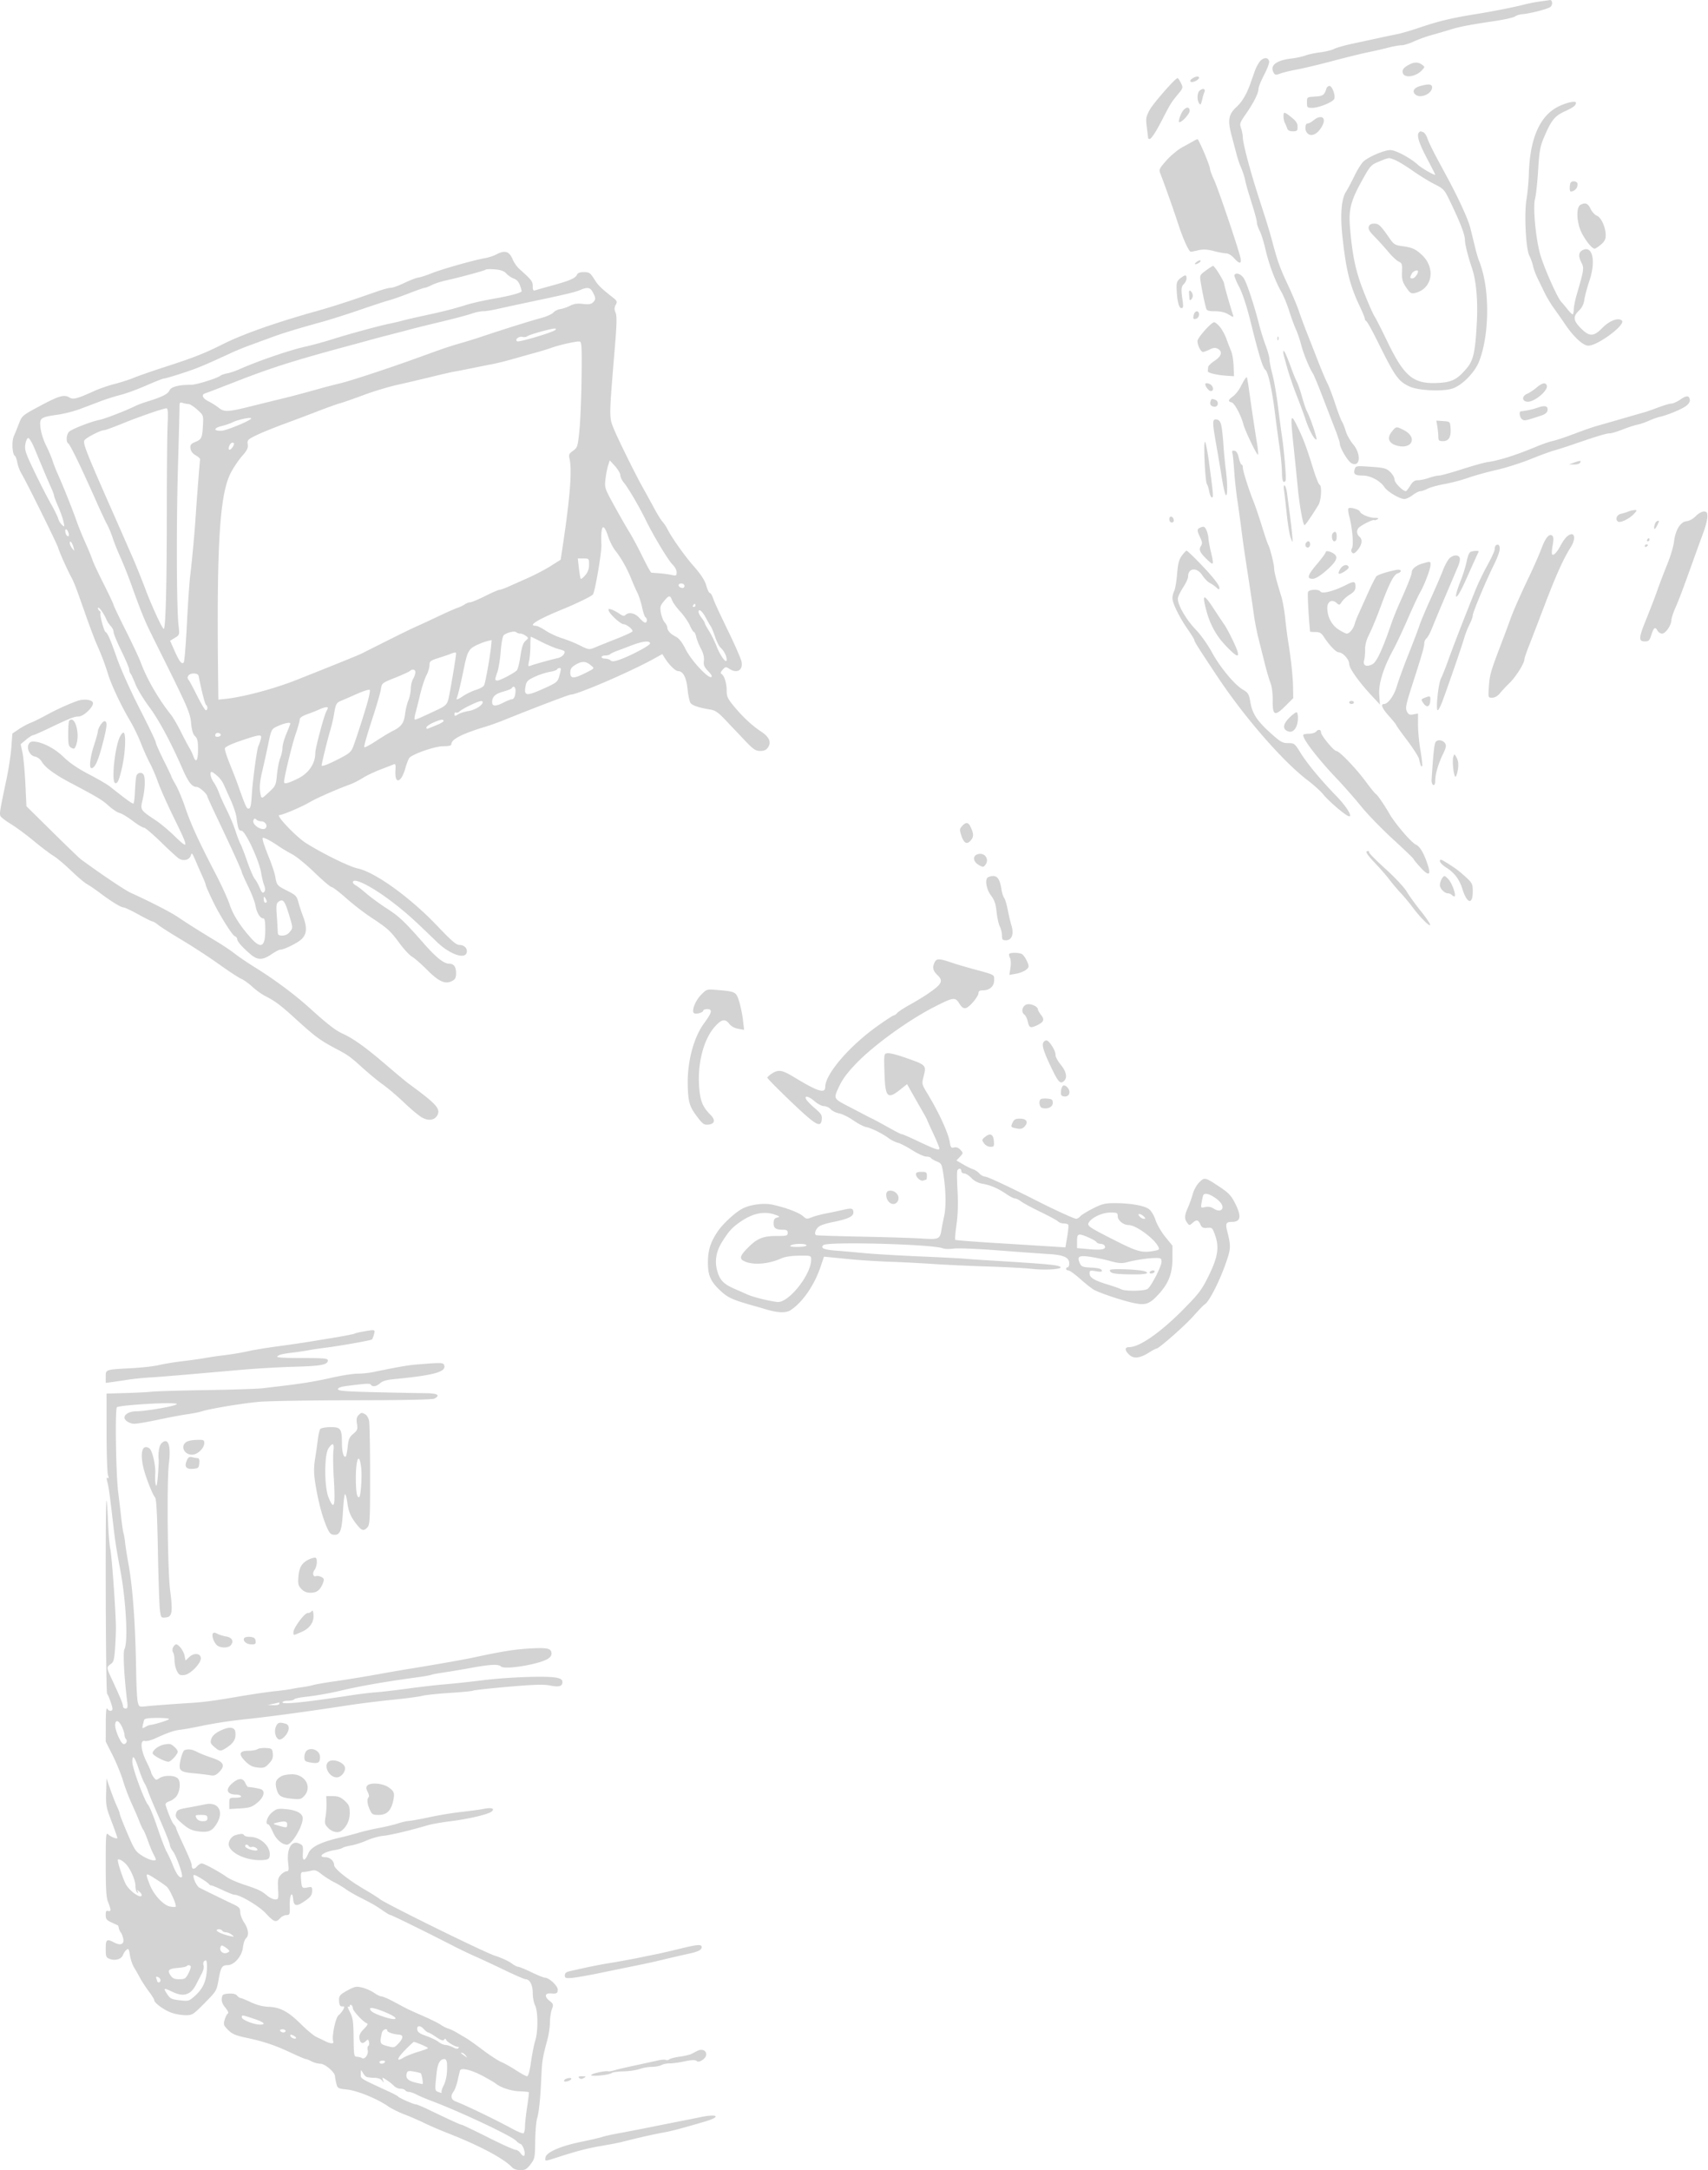 <svg xmlns="http://www.w3.org/2000/svg" width="1092" height="1387" fill="none"><path fill="#D3D3D3" fill-rule="evenodd" d="M984.602.942c-3.025.417-7.525 1.294-10 1.949-5.741 1.52-20.333 4.418-30 5.96-16.449 2.623-24.735 4.607-37.724 9.03-4.857 1.655-11.069 3.449-13.804 3.988-2.734.539-8.122 1.67-11.972 2.516a3133.27 3133.27 0 0 1-16.225 3.498c-5.074 1.079-10.475 2.608-12.001 3.398-1.527.789-5.476 1.764-8.775 2.166-3.299.402-7.574 1.312-9.499 2.02-1.925.71-5.881 1.57-8.79 1.912-10.182 1.198-14.326 4.654-11.302 9.428.724 1.145 1.459 1.169 4.235.136 1.846-.687 6.507-1.812 10.357-2.502 3.85-.69 14.2-3.16 23-5.492s18.925-4.824 22.5-5.538c3.575-.715 9.265-2.017 12.644-2.894 3.38-.877 7.346-1.595 8.813-1.595 1.468 0 5.003-1.082 7.856-2.404 2.853-1.323 7.887-3.15 11.187-4.057 3.3-.91 8.7-2.485 12-3.502 6.389-1.968 11.471-2.947 29-5.585 6.05-.91 11.675-2.19 12.5-2.842.825-.654 2.85-1.297 4.5-1.43 4.995-.401 16.256-3.281 18.097-4.627 1.658-1.212 1.408-4.711-.316-4.422-.429.072-3.256.472-6.281.889zM805.78 38.96c-1.102 1.183-2.666 4.02-3.476 6.306-.809 2.285-2.024 5.73-2.698 7.655-2.524 7.204-5.328 11.979-9.064 15.435-5.123 4.739-5.753 8.456-3.11 18.343 1.135 4.247 2.587 9.747 3.227 12.222.64 2.475 1.953 6.3 2.919 8.5.965 2.201 2.067 5.576 2.449 7.5.381 1.925 1.544 6.2 2.583 9.5 3.708 11.774 4.992 16.398 4.992 17.978 0 .881.827 3.271 1.838 5.312 1.011 2.04 2.65 7.31 3.644 11.71 2.046 9.059 6.427 20.783 10.127 27.096 1.373 2.342 3.607 7.779 4.965 12.081 1.359 4.303 3.307 9.623 4.331 11.823 1.023 2.2 2.558 6.732 3.411 10.071 1.421 5.562 5.217 14.754 7.613 18.429.538.825 3.316 7.575 6.174 15 2.859 7.425 6.48 16.797 8.047 20.826 1.568 4.029 2.85 7.929 2.85 8.667 0 2.882 5.275 11.675 7.654 12.759 5.488 2.501 6.088-5.978.864-12.23-1.914-2.292-4.026-6.047-4.693-8.345-.667-2.297-1.773-5.077-2.46-6.177-.687-1.1-2.645-6.275-4.351-11.5s-3.938-11.075-4.959-13c-1.021-1.925-3.958-8.9-6.526-15.5-2.569-6.6-5.745-14.7-7.059-18-1.314-3.3-3.379-8.925-4.589-12.5-1.211-3.575-4.531-11.463-7.378-17.529-4.98-10.608-6.263-14.239-10.061-28.471-.953-3.575-2.975-10.325-4.492-15-6.055-18.664-7.975-24.963-10.9-35.767-1.677-6.196-3.05-12.542-3.05-14.1 0-1.56-.501-4.272-1.113-6.03-1.027-2.943-.803-3.638 2.868-8.898 5.066-7.258 8.245-13.53 8.245-16.27 0-1.178 1.614-5.214 3.587-8.968 1.973-3.755 3.43-7.64 3.238-8.635-.506-2.63-3.334-2.776-5.647-.293zm94.006 2.99c-2.423 1.478-3.231 2.62-3 4.246.575 4.047 8.316 3.144 12.48-1.457 1.747-1.931 1.744-2.046-.118-3.408-2.66-1.945-5.46-1.76-9.362.619zm-133.184 7.73c0 1.309-4.027 3.342-5.192 2.622-.74-.457-.495-1.137.732-2.034 2.011-1.471 4.46-1.793 4.46-.588zm-11.599 3.342c1.521 3.049 1.482 3.18-2.303 7.75-3.796 4.584-4.519 5.762-9.605 15.649-3.95 7.678-6.891 12.23-7.993 12.372-.55.07-1.027-.21-1.061-.622-.034-.412-.412-3.538-.842-6.946-.708-5.618-.535-6.643 1.857-11 2.381-4.336 16.392-20.304 17.815-20.304.322 0 1.281 1.396 2.132 3.1zm152.802 2.03c-4.059 1.17-5.225 3.648-2.615 5.558 3.381 2.476 10.412-.795 10.412-4.844 0-2.068-2.355-2.283-7.797-.714zm-59.807 1.619c-1.279 4.14-2.157 4.753-7.249 5.052-5.142.302-5.147.306-5.147 3.75 0 3.248.195 3.448 3.367 3.448 4.237 0 13.306-3.705 14.094-5.758.864-2.251-1.368-8.242-3.07-8.242-.8 0-1.697.787-1.995 1.75zm-77.902 2c-.397.963-.935 2.65-1.196 3.75-1.135 4.772-1.33 5.063-2.336 3.472-1.315-2.078-1.184-6.351.238-7.772 1.883-1.883 4.14-1.506 3.294.55zm226.413 9.339c-11.911 5.806-18.35 20.279-19.034 42.783-.156 5.155-.833 12.58-1.503 16.5-1.582 9.249-.445 31.788 1.822 36.128.862 1.65 1.906 4.575 2.32 6.5.415 1.925 1.747 5.525 2.96 8 1.214 2.475 3.292 6.738 4.617 9.474 1.326 2.735 3.986 7.138 5.911 9.783a401.69 401.69 0 0 1 6.998 10.006c5.49 8.144 11.55 13.737 14.89 13.737 6 0 24.01-13.4 21.49-15.989-2.14-2.196-7.89-.082-12.47 4.578-5.63 5.74-8.29 5.796-13.79.293-4.87-4.873-5.17-7.505-1.25-11.26 1.93-1.844 3.07-4.135 3.45-6.937.32-2.302 1.78-7.754 3.25-12.116 4.19-12.46 2.13-22.575-4.03-19.768-2.95 1.343-3.25 3.926-.97 8.332 1.69 3.258 1.49 4.505-3.14 20.367-.96 3.3-1.79 7.463-1.84 9.25-.05 1.787-.39 3.25-.75 3.25s-1.83-1.463-3.25-3.25c-1.43-1.787-3.248-3.94-4.041-4.784-2.543-2.705-11.32-22.579-13.536-30.653-2.816-10.255-4.634-30.241-3.201-35.171.583-2.003 1.469-10.167 1.971-18.142.81-12.902 1.257-15.308 4.055-21.832 4.426-10.32 6.665-13.054 13.072-15.961 5.23-2.373 7.04-3.75 7.08-5.39.03-1.5-5.8-.304-11.081 2.272zm-235.907 2.86c0 2.215-6.306 8.603-6.862 6.952-.201-.592.431-2.836 1.401-4.988 1.911-4.238 5.461-5.514 5.461-1.964zm60 3.565c0 1.382.417 3.295.927 4.25.51.955 1.171 2.523 1.469 3.486.359 1.163 1.559 1.75 3.573 1.75 2.682 0 3.031-.336 3.031-2.916 0-2.194-.964-3.68-3.894-6-4.713-3.732-5.106-3.776-5.106-.57zm19.139 2.519c-1.298 1.082-2.986 1.967-3.75 1.967-1.466 0-1.882 3.725-.624 5.588 2.399 3.55 7.105 1.562 10.11-4.272 2.705-5.252-.897-7.314-5.736-3.283zm67.528 7.634c-1.682 1.68-.2 6.639 4.854 16.244 3.014 5.727 5.479 10.573 5.479 10.771 0 .833-8.706-4.094-11-6.225-4.622-4.294-14.264-9.457-17.663-9.457-3.911 0-13.849 4.214-17.215 7.301-1.319 1.209-3.92 5.349-5.779 9.199-1.859 3.85-4.296 8.433-5.416 10.185-2.922 4.573-3.74 14.795-2.273 28.387 2.35 21.756 4.773 31.49 11.209 45.025 1.725 3.628 3.137 7.078 3.137 7.667 0 .588.342 1.219.759 1.403.721.317 3.636 5.545 7.99 14.333 10.568 21.33 12.792 24.414 19.935 27.644 5.63 2.545 20.505 3.286 27.034 1.347 6.042-1.795 14.237-9.917 17.144-16.991 5.94-14.455 7.093-39.476 2.626-57-.701-2.75-1.771-6.125-2.378-7.5-.607-1.375-1.78-5.312-2.607-8.75a2257.39 2257.39 0 0 0-3.002-12.295c-1.355-5.466-7.081-18.095-14.262-31.455a54796.2 54796.2 0 0 1-7.384-13.745c-2.583-4.81-5.204-10.282-5.824-12.161-.62-1.88-1.818-3.682-2.661-4.006-1.905-.731-1.894-.731-2.703.079zM769.917 97.672c2.047 4.813 3.72 9.425 3.714 10.25-.005.825 1.15 3.975 2.567 7 2.607 5.566 15.547 43.763 16.854 49.75.901 4.137-.565 4.226-4.108.25-1.495-1.679-3.679-3-4.959-3-1.257 0-4.838-.665-7.957-1.477-4.169-1.086-6.766-1.225-9.799-.525-2.271.524-4.455.964-4.857.978-1.273.042-4.966-8.137-8.342-18.476-3.058-9.365-8.855-25.687-11.234-31.63-.955-2.386-.586-3.153 3.995-8.293 2.776-3.115 7.307-6.881 10.068-8.37 2.762-1.49 5.971-3.263 7.132-3.942 1.161-.68 2.356-1.242 2.656-1.25.3-.008 2.22 3.923 4.27 8.735zm122.279 4.725c1.942.811 6.99 3.905 11.218 6.875 4.228 2.969 10.429 6.776 13.779 8.459 5.716 2.871 6.308 3.509 9.621 10.375 6.878 14.253 9.788 21.815 9.788 25.432 0 2.574 1.959 10.337 4.514 17.884 2.643 7.81 3.8 20.387 3.117 33.904-.976 19.314-2.151 24.833-6.362 29.872-6.165 7.379-9.671 9.156-18.86 9.56-15.54.684-21.235-4.062-32.203-26.836-3.576-7.425-7.246-14.625-8.155-16-.909-1.375-3.958-8.35-6.776-15.5-5.214-13.226-7.281-23.015-8.807-41.702-.873-10.68.637-16.551 7.401-28.77 5.618-10.149 5.963-10.54 11.214-12.703 6.557-2.701 6.158-2.669 10.511-.85zm112.074 14.192c-.37.366-.67 1.927-.67 3.468 0 2.248.35 2.675 1.75 2.157 2.17-.802 3.22-2.267 3.24-4.542.01-1.719-2.94-2.461-4.32-1.083zm6.08 14.413c-2.74 1.597-2.36 11.128.7 17.42 2.55 5.236 6.77 10.5 8.43 10.5.53 0 2.35-1.165 4.04-2.589 2.33-1.954 3.08-3.421 3.08-5.98 0-5.047-2.89-11.439-5.64-12.486-1.3-.495-3.13-2.485-4.05-4.422-1.72-3.601-3.46-4.249-6.56-2.443zM875.109 144.9c-.466 1.466.489 3.104 3.682 6.32 2.37 2.387 6.277 6.706 8.683 9.598 2.404 2.892 5.442 5.746 6.75 6.342 2.137.973 2.356 1.652 2.158 6.673-.185 4.696.234 6.266 2.625 9.827 2.44 3.635 3.217 4.154 5.47 3.652 11.298-2.522 13.74-15.933 4.464-24.518-3.947-3.653-6.189-4.651-12.262-5.456-4.717-.626-5.568-1.13-8.116-4.808-5.9-8.517-7.032-9.608-9.97-9.608-1.968 0-3.052.615-3.484 1.978zm-558.008 17.815c-1.65.869-4.8 1.887-7 2.263-6.878 1.174-27.721 7.067-34.053 9.629-3.33 1.346-7.155 2.587-8.5 2.757-1.346.17-5.372 1.715-8.947 3.433-3.575 1.718-7.443 3.124-8.595 3.124-1.152.001-4.527.842-7.5 1.869-2.973 1.028-7.43 2.572-9.905 3.432-11.696 4.066-21.377 7.137-31 9.835-25.303 7.094-46.322 14.505-58.639 20.676-12.238 6.131-18.954 8.78-37.361 14.736-7.975 2.58-16.975 5.708-20 6.951-3.025 1.243-8.65 3.056-12.5 4.028-3.85.973-9.7 3.001-13 4.508-10.469 4.78-13.334 5.551-15.527 4.181-3.474-2.169-6.584-1.319-18.616 5.092-11.538 6.147-11.886 6.432-13.747 11.25-1.05 2.719-2.56 6.454-3.357 8.3-1.474 3.415-1.027 11.546.691 12.609.456.281 1.143 2.204 1.527 4.273.384 2.069 1.517 5.111 2.518 6.761 3.072 5.063 22.771 44.842 23.523 47.5.785 2.775 5.605 13.579 8.477 19 1.988 3.756 2.754 5.769 9.505 25 2.414 6.875 5.57 15.168 7.014 18.429 2.974 6.718 4.892 11.83 7.154 19.071 2.057 6.593 8.546 20.274 13.753 29 2.298 3.85 5.475 10.375 7.061 14.5 1.585 4.125 4.102 9.75 5.591 12.5 1.49 2.75 3.908 8.375 5.375 12.5s6.018 14.329 10.113 22.676c9.828 20.035 9.824 20.839-.062 11.241-3.446-3.345-8.679-7.682-11.628-9.636-9.813-6.5-9.855-6.569-8.292-13.105 1.448-6.06 1.813-13.005.82-15.594-.922-2.404-4.272-1.944-4.862.668-.28 1.238-.657 5.505-.836 9.483-.18 3.978-.59 7.495-.912 7.817-.513.514-3.682-1.751-15.283-10.924-1.65-1.305-7.652-4.787-13.338-7.739-6.933-3.598-12.244-7.224-16.121-11.006-5.802-5.659-14.139-9.881-19.51-9.881-5 0-3.9 8.576 1.23 9.602 1.67.334 3.465 1.726 4.46 3.458 1.95 3.4 8.23 8.034 17.585 12.977 18.138 9.584 21.005 11.301 25.033 14.993 2.387 2.187 5.537 4.271 7 4.63 1.464.359 5.215 2.607 8.335 4.996 3.121 2.389 6.345 4.344 7.165 4.344.82 0 5.691 4.107 10.826 9.127 5.134 5.019 10.344 9.794 11.578 10.61 2.923 1.933 6.834.925 7.667-1.976.56-1.952.964-1.51 2.964 3.239a428.1 428.1 0 0 0 4.471 10.195c1.185 2.582 2.155 5.107 2.155 5.61 0 .793 4.659 10.835 7.05 15.195 4.781 8.719 10.123 16.852 11.387 17.338.86.329 1.577 1.176 1.595 1.881.037 1.521 3.106 5.053 8.281 9.531 4.694 4.061 7.856 4.115 13.587.232 2.421-1.64 4.971-2.982 5.668-2.982 2.51 0 10.99-4.184 13.682-6.751 3.356-3.201 3.598-7.491.832-14.73-1.055-2.76-2.4-6.856-2.989-9.1-.947-3.605-1.744-4.417-6.833-6.957-6.701-3.346-6.946-3.626-7.831-8.942-.368-2.211-2.132-7.62-3.921-12.02-1.789-4.4-3.542-9.231-3.896-10.736-.626-2.662-.569-2.704 2.123-1.553 1.521.651 4.79 2.583 7.265 4.293 2.475 1.711 6.612 4.195 9.194 5.522 2.581 1.326 9.015 6.588 14.297 11.692 5.282 5.105 10.189 9.282 10.905 9.282.716 0 4.857 3.152 9.203 7.004 4.345 3.852 11.276 9.236 15.401 11.963 11.392 7.533 12.826 8.817 18.66 16.705 2.973 4.021 6.629 7.978 8.123 8.794 1.494.816 5.867 4.641 9.717 8.501 7.581 7.6 11.642 9.365 16.08 6.99 1.878-1.005 2.42-2.108 2.42-4.926 0-4.042-1.429-6.031-4.332-6.031-3.434 0-8.321-3.862-16.166-12.776-12.83-14.576-15.687-17.275-24.002-22.677-4.4-2.859-10.161-7.073-12.803-9.365-2.641-2.293-5.679-4.637-6.75-5.21-1.071-.573-1.947-1.477-1.947-2.007 0-3.467 11.86 2.421 24.905 12.366 8.834 6.734 14.068 11.409 28.595 25.545 8.346 8.121 18.387 11.663 19.321 6.814.492-2.554-1.638-4.69-4.678-4.69-2.038 0-5.128-2.65-14.072-12.067-17.259-18.172-39.742-34.41-50.982-36.82-5.413-1.161-22.379-9.489-33.089-16.242-6.261-3.948-19.51-17.871-17.006-17.871 2.001 0 14.226-5.182 19.339-8.196 4.481-2.642 16.687-8.017 25.944-11.423 2.077-.764 5.677-2.595 8-4.069 2.322-1.473 7.373-3.888 11.223-5.366 3.85-1.478 7.679-2.976 8.508-3.331 1.232-.526 1.456.138 1.219 3.621-.638 9.387 3.62 8.504 6.377-1.323.908-3.233 2.155-6.283 2.773-6.777 3.482-2.783 16.507-7.136 21.354-7.136 3.747 0 5.269-.389 5.269-1.345 0-3.174 6.918-6.667 22.5-11.362 2.75-.829 8.15-2.789 12-4.356 16.455-6.699 40.707-15.937 41.837-15.937 4.209 0 37.984-14.547 52.834-22.755l5.671-3.135 1.708 2.695c2.763 4.357 6.703 8.195 8.415 8.195 3.173 0 5.313 4.128 6.052 11.674.393 4.014 1.278 7.977 1.967 8.807 1.301 1.568 5.662 2.987 12.495 4.067 3.158.499 5.121 1.832 9.5 6.449l12.244 12.912c5.84 6.16 7.182 7.091 10.227 7.091 2.581 0 3.912-.623 5.054-2.365 2.158-3.294.694-6.577-4.451-9.981-5.806-3.843-11.559-9.175-17.214-15.956-4.167-4.996-4.839-6.411-4.839-10.185 0-4.782-1.465-9.564-3.273-10.682-.806-.498-.59-1.324.725-2.778 1.718-1.899 2.064-1.945 4.175-.561 5.042 3.303 9.054.894 7.83-4.701-.397-1.81-3.873-9.816-7.726-17.791-7.774-16.094-9.217-19.235-10.68-23.25-.551-1.512-1.404-2.75-1.896-2.75s-1.488-2.118-2.213-4.707c-.919-3.282-3.317-6.99-7.922-12.25-6.163-7.039-14.118-18.281-17.014-24.043-.691-1.375-2.056-3.4-3.033-4.5-.978-1.1-3.108-4.475-4.733-7.5-1.625-3.025-5.334-9.775-8.242-15-4.767-8.566-15.644-30.655-18.219-37-3.021-7.442-3.032-6.703.808-52.902 1.169-14.06 1.26-19.053.388-21.159-.87-2.1-.852-3.3.076-5.034 1.084-2.025.899-2.529-1.666-4.556-7.981-6.304-9.465-7.766-12.069-11.888-2.523-3.993-3.21-4.458-6.597-4.459-2.481-.001-3.985.527-4.372 1.535-.867 2.261-4.701 3.952-15.842 6.987-5.479 1.493-10.533 2.933-11.233 3.202-.865.332-1.272-.53-1.272-2.696 0-3.154-.647-3.992-8.513-11.03-1.537-1.375-3.451-4.075-4.253-6-2.263-5.429-4.977-6.24-10.734-3.207zm449.472 5.246c-2.371 1.5-3.652 1.035-1.544-.56 1.06-.802 2.172-1.214 2.471-.914.299.299-.118.962-.927 1.474zm12.88 7.027c1.732 2.787 3.16 5.599 3.173 6.25.021.978 3.371 12.813 5.665 20.001.534 1.676.318 1.657-2.805-.246-2.266-1.382-5.097-2.065-8.567-2.067-4.056-.003-5.302-.384-5.735-1.754-.829-2.622-2.614-11.123-3.474-16.541-.754-4.755-.729-4.815 3.263-7.75 2.213-1.628 4.317-2.959 4.677-2.959.359 0 2.07 2.28 3.803 5.066zm-455.701-.135c1.159 1.245 3.314 2.684 4.789 3.198 1.758.613 3.122 2.155 3.962 4.478.705 1.948 1.128 3.656.94 3.795-1.669 1.233-8.218 2.918-17.842 4.591-6.325 1.099-14.425 2.937-18 4.085-7.264 2.332-14.215 4.085-27.5 6.935-4.95 1.062-10.8 2.428-13 3.035-2.2.606-5.8 1.45-8 1.874-5.842 1.126-26.602 6.788-37 10.091-4.95 1.572-12.375 3.604-16.5 4.515-10.397 2.297-30.528 9.185-42.75 14.629-2.338 1.041-5.713 2.17-7.5 2.509-1.788.338-3.755 1.009-4.372 1.491-2.21 1.724-15.406 5.843-18.72 5.843-7.955 0-12.812 1.243-13.862 3.548-1.079 2.37-4.696 4.209-13.796 7.017-3.025.933-6.625 2.261-8 2.951-5.725 2.872-19.749 8.309-23 8.916-4.856.907-17.133 5.633-19.25 7.409-1.954 1.64-2.361 6.663-.627 7.734 1.18.73 8.36 15.576 17.526 36.246 3.006 6.776 6.267 13.751 7.247 15.5.98 1.748 2.595 5.654 3.59 8.679.992 3.025 3.15 8.425 4.795 12 1.644 3.575 4.701 11.225 6.793 17 7.402 20.437 8.73 23.634 15.145 36.5 21.462 43.038 22.666 45.756 23.346 52.695.459 4.687 1.223 7.208 2.546 8.405 1.502 1.359 1.889 3.114 1.889 8.555 0 7.167-1.307 8.935-3.027 4.095-.537-1.512-1.67-3.875-2.517-5.25s-3.296-6.005-5.442-10.289c-2.146-4.284-4.94-9.094-6.208-10.688-8.082-10.159-15.605-23.157-19.4-33.523-1.007-2.75-5.335-11.975-9.617-20.5-4.282-8.525-7.787-15.881-7.787-16.347 0-.466-2.868-6.541-6.37-13.5-3.503-6.959-6.7-13.778-7.105-15.153-.404-1.375-2.472-6.398-4.592-11.162-2.12-4.764-4.752-11.289-5.849-14.5-2.098-6.142-8.89-23.05-11.987-29.838-1.003-2.2-2.398-5.8-3.099-8-.7-2.2-2.602-6.652-4.225-9.894-1.622-3.242-3.196-8.286-3.498-11.21-.65-6.301-.127-6.684 11.437-8.358 3.968-.575 10.268-2.201 14-3.615 3.732-1.413 9.625-3.647 13.095-4.964 3.47-1.317 9.174-3.114 12.676-3.992 3.501-.878 10.903-3.593 16.445-6.032s10.638-4.435 11.323-4.436c.686 0 5.972-1.542 11.747-3.426 9.423-3.074 13.726-4.86 31.5-13.076 2.75-1.271 7.7-3.301 11-4.511s9.6-3.526 14-5.146c7.982-2.94 15.536-5.253 33.5-10.256 5.225-1.456 16.025-4.894 24-7.642 7.975-2.747 16.224-5.444 18.331-5.992 2.107-.548 7.835-2.561 12.728-4.473 4.894-1.912 9.38-3.477 9.969-3.477.589 0 2.511-.75 4.272-1.667 1.76-.916 5.675-2.219 8.7-2.895 9.823-2.196 25.277-6.381 25.896-7.014.332-.339 2.976-.423 5.875-.186 3.816.311 5.853 1.055 7.38 2.693zm582.85-1.365c0 1.605-2.255 4.434-3.535 4.434-1.739 0-1.807-.492-.43-3.066.928-1.734 3.965-2.782 3.965-1.368zm-111.193 4.684c1.963 3.238 6.623 17.477 9.708 29.66.892 3.526 2.717 9.317 4.054 12.869 1.337 3.553 2.431 7.539 2.431 8.858 0 1.32.86 5.654 1.911 9.631 1.05 3.978 2.637 13.082 3.525 20.232.889 7.15 2.087 16.15 2.665 20 1.395 9.299 2.804 26.808 2.235 27.75-1.341 2.217-2.336.084-2.333-5 .002-3.162-.653-10.25-1.456-15.75-.803-5.5-2.165-15.625-3.024-22.5-1.901-15.193-4.335-26.121-6.147-27.6-1.671-1.363-4.079-9.189-9.282-30.162-2.619-10.559-5.254-18.601-7.513-22.929-1.913-3.667-3.249-7.036-2.97-7.488 1.153-1.867 4.352-.613 6.196 2.429zm-36.807-.321c0 1.06-.704 2.631-1.561 3.49-1.857 1.857-2.006 3.382-1.006 10.331.629 4.378.5 5.25-.778 5.25-1.598 0-2.815-5.308-3.021-13.187-.081-3.1.431-4.361 2.381-5.859 3.156-2.425 3.985-2.43 3.985-.025zm-379.527 9.021c1.905 3.684 1.906 4.527.004 6.429-1.131 1.131-2.772 1.374-6.393.945-3.562-.422-5.773-.111-8.228 1.159-1.846.956-4.631 1.908-6.189 2.117-1.557.209-3.582 1.218-4.5 2.242-.917 1.024-4.593 2.639-8.168 3.589-6.445 1.712-23.567 7.08-38 11.913-4.125 1.381-10.2 3.257-13.5 4.167-3.3.911-9.15 2.788-13 4.171-3.85 1.384-11.725 4.215-17.5 6.293-16.87 6.07-40.05 13.655-46 15.053-3.025.71-8.425 2.104-12 3.097-14.662 4.073-17.956 4.943-28 7.393a4127.41 4127.41 0 0 0-18 4.434c-13.636 3.407-16.259 3.525-19.57.885-1.612-1.286-4.617-3.195-6.68-4.244-3.996-2.033-4.874-4.312-2-5.192.962-.294 9.625-3.613 19.25-7.374 22.904-8.951 37.686-13.629 73.5-23.259 3.85-1.035 9.25-2.512 12-3.281 2.75-.77 8.6-2.32 13-3.445s10.475-2.713 13.5-3.528c3.025-.816 12.025-3.041 20-4.945 7.975-1.904 16.469-4.161 18.876-5.016 2.406-.854 5.689-1.553 7.294-1.553 1.606 0 5.711-.642 9.124-1.426 3.414-.784 12.956-2.847 21.206-4.583 22.512-4.739 28.7-6.214 32-7.628 4.597-1.969 6.312-1.627 7.974 1.587zm383.527 2.113c0 1.776-1.92 3.848-2.081 2.246-.542-5.391-.424-6.143.801-5.127.704.585 1.28 1.881 1.28 2.881zm4 11.968c0 1.118-.694 2.298-1.543 2.624-2.058.79-2.493.198-1.801-2.449.725-2.77 3.344-2.907 3.344-.175zm13.313 7.93c1.37 1.628 3.265 5.115 4.211 7.75.946 2.634 2.305 6.139 3.021 7.789.716 1.65 1.415 5.925 1.553 9.5l.253 6.5-3.426-.199c-7.305-.425-13.423-1.826-13.325-3.051.055-.687.167-1.865.25-2.617.083-.752 1.95-2.558 4.15-4.014 4.43-2.932 5.195-5.909 1.963-7.639-1.553-.831-2.776-.721-5.153.465-1.715.855-3.652 1.555-4.303 1.555-1.377 0-3.507-4.235-3.507-6.972 0-2.06 8.798-11.967 10.661-12.005.639-.013 2.282 1.309 3.652 2.938zm-424.891 2.016c-1.428 1.428-22.697 7.806-24.199 7.256-2.145-.785.816-3.456 3.154-2.844 1.11.29 2.543.091 3.186-.442 1.183-.982 14.72-4.791 17.386-4.892.944-.036 1.109.286.473.922zm462.261 6.211c-.319.797-.556.56-.604-.605-.043-1.054.193-1.644.525-1.312.332.332.368 1.195.079 1.917zm-445.464 24.327c-.154 12.642-.776 27.834-1.382 33.761-1.049 10.253-1.247 10.879-4.064 12.885-2.58 1.837-2.868 2.509-2.233 5.224 1.711 7.317.238 25.514-4.672 57.749l-1.011 6.634-6.179 3.933c-3.398 2.162-10.004 5.634-14.679 7.715-4.675 2.081-10.425 4.639-12.777 5.684-2.352 1.045-4.827 1.907-5.5 1.915-.673.008-4.797 1.808-9.165 4-4.368 2.192-8.655 3.985-9.527 3.985-.872 0-2.474.614-3.558 1.365-1.085.751-3.098 1.712-4.473 2.135-1.375.423-7 2.91-12.5 5.527s-11.8 5.534-14 6.482c-2.2.949-10.75 5.115-19 9.258a9540.261 9540.261 0 0 1-16.5 8.276c-1.866.924-21.668 8.921-41.5 16.76-14.112 5.577-34.031 10.848-45.25 11.972l-4.25.426-.173-15.35c-.956-84.715 1.064-116.361 8.292-129.922 1.764-3.31 4.983-8.035 7.153-10.501 3.122-3.547 3.857-5.093 3.519-7.398-.397-2.708.003-3.124 5.641-5.851 3.337-1.615 11.243-4.833 17.568-7.151a1444.854 1444.854 0 0 0 21.782-8.21c5.654-2.198 11.954-4.45 14-5.004 2.045-.554 8.893-2.941 15.218-5.304 6.325-2.363 16-5.288 21.5-6.498 5.5-1.211 15.271-3.5 21.712-5.086 6.442-1.586 13.192-3.126 15-3.422 1.809-.295 6.663-1.237 10.788-2.092a904.447 904.447 0 0 1 13-2.591c3.025-.57 9.1-2.073 13.5-3.34s10.7-3.03 14-3.919c3.3-.889 8.025-2.339 10.5-3.223 5.327-1.903 15.873-4.239 18-3.987 1.294.153 1.462 3.337 1.22 23.163zm453.786-6.015c1.191 3.3 2.777 7.151 3.524 8.559.747 1.407 2.241 5.744 3.32 9.639 1.079 3.895 2.499 8.083 3.155 9.309 2.286 4.271 6.878 17.993 6.022 17.993-1.399 0-4.695-6.048-6.813-12.5-1.084-3.3-3.661-10.275-5.727-15.5-2.067-5.225-4.772-13.1-6.012-17.5-2.759-9.792-2.753-9.767-2.528-11 .223-1.227 2.182 3.031 5.059 11zm-27.079 13.528c1.606 11.573 3.877 26.777 5.123 34.299.622 3.754.904 7.053.627 7.33-.611.611-8.332-15.436-9.316-19.363-1.401-5.587-5.655-13.558-7.492-14.039-2.547-.666-2.352-1.521.897-3.923 1.521-1.125 3.655-3.797 4.742-5.938 2.297-4.524 3.654-6.566 4.08-6.14.166.166.768 3.664 1.339 7.774zm-24.126-2.828c1.655 1.655 1.506 3.8-.265 3.8-1.28 0-3.535-2.829-3.535-4.434 0-1.021 2.574-.592 3.8.634zm207.985 1.59c-1.807 1.534-4.555 3.339-6.106 4.011-3.316 1.435-3.312 4.534.006 5.009 4.322.618 13.852-7.247 12.633-10.425-.813-2.118-2.918-1.666-6.533 1.405zm91.843 7.685c-2.04 1.389-4.58 2.525-5.63 2.525-1.05 0-4.97 1.155-8.7 2.566-3.74 1.411-7.7 2.794-8.8 3.073-1.1.28-5.82 1.628-10.5 2.997-4.67 1.368-11.65 3.379-15.5 4.469-7.58 2.147-8.98 2.621-21 7.11-4.398 1.644-9.573 3.32-11.498 3.725-1.925.405-6.425 1.956-10 3.445-13.474 5.614-24.041 8.973-31.5 10.013-2.2.307-9.603 2.368-16.451 4.58-6.849 2.212-13.43 4.022-14.625 4.022-1.195 0-4.086.675-6.424 1.5s-5.508 1.5-7.044 1.5c-2.113 0-3.319.852-4.956 3.5-1.19 1.925-2.422 3.5-2.737 3.5-1.925 0-7.263-5.412-7.263-7.364 0-1.244-1.245-3.455-2.767-4.912-2.462-2.359-3.825-2.725-12.388-3.327-9.232-.649-9.649-.59-10.298 1.454-1.019 3.21.12 4.149 5.032 4.149 5.009 0 11.297 3.354 13.989 7.463 1.879 2.869 9.754 7.537 12.714 7.537 1.116 0 3.504-1.125 5.307-2.5 1.803-1.375 4.005-2.5 4.894-2.5.889 0 3.017-.724 4.728-1.609 1.712-.885 6.527-2.209 10.701-2.941 4.173-.732 10.963-2.522 15.088-3.977 4.125-1.456 12.248-3.714 18.05-5.019 5.803-1.305 15.678-4.433 21.945-6.952 6.267-2.519 12.994-4.991 14.95-5.493 1.955-.503 8.053-2.464 13.553-4.36 14.12-4.864 20.09-6.649 22.25-6.649 1.03 0 4.64-1.086 8.03-2.414 3.39-1.328 7.64-2.712 9.44-3.076 1.81-.364 5.14-1.506 7.42-2.539 2.28-1.033 5.43-2.161 7-2.507 4.8-1.056 13.7-4.73 16.65-6.873 1.73-1.253 2.68-2.773 2.5-3.981-.43-2.908-2.02-2.943-6.16-.135zm-297.21.132c2.308.886 2.021 4.393-.359 4.393-2.302 0-3.454-1.527-2.679-3.548.628-1.638.828-1.693 3.038-.845zm-656.419 2.697c.825-.006 3.296 1.595 5.491 3.558 3.916 3.502 3.986 3.682 3.689 9.603-.421 8.389-.85 9.37-4.821 11.03-2.934 1.225-3.445 1.894-3.178 4.159.208 1.758 1.364 3.291 3.319 4.402 1.65.937 2.926 2.095 2.835 2.574-.23 1.213-2.168 26.096-2.833 36.37-.701 10.832-2.317 28.348-3.505 38-.508 4.125-1.457 18.075-2.109 31-.652 12.925-1.568 23.927-2.037 24.45-1.269 1.417-2.793-.541-5.922-7.609l-2.77-6.26 3.043-1.85c3.011-1.831 3.036-1.915 2.341-8.041-1.248-11.008-1.45-63.241-.388-100.19.57-19.8 1.023-37.483 1.008-39.296-.024-2.94.208-3.22 2.155-2.593 1.2.387 2.857.698 3.682.693zm862.454 2.309c-3.322 1.172-7.138 1.999-10.703 2.32-1.315.118-.805 3.777.702 5.027 1.483 1.231 1.939 1.145 12.548-2.374 2.299-.762 3.604-1.876 3.803-3.246.412-2.836-1.632-3.392-6.35-1.727zm-875.907 11.137c-.271 5.912-.496 31.626-.501 57.141-.009 45.35-.75 73.143-1.948 73.075-.998-.057-7.787-14.807-12.032-26.14-2.199-5.87-5.844-14.87-8.1-20a3960.79 3960.79 0 0 1-4.968-11.326c-.475-1.1-3.545-8.075-6.823-15.5-17.525-39.705-19.705-45.176-18.869-47.355.61-1.588 10.325-6.645 12.766-6.645.66 0 5.75-1.856 11.314-4.124 10.816-4.409 26.295-9.775 28.383-9.838.979-.029 1.157 2.423.778 10.712zm53.453-4.248c0 1.21-15.837 7.782-19 7.885-5.221.169-5.156-1.725.104-3.023 2.532-.626 5.542-1.639 6.69-2.254 3.328-1.781 12.206-3.678 12.206-2.608zm669.608 6.681c3.391 7.104 5.221 12.084 9.488 25.817 1.624 5.225 3.392 9.65 3.929 9.833 1.628.556 1.119 10.005-.698 12.952-5.305 8.603-8.579 13.295-8.99 12.885-1.065-1.066-3.149-12.955-4.236-24.17-.639-6.6-1.826-18.3-2.636-26-2.25-21.372-2.032-22.157 3.143-11.317zm-49.378-2.183c.441 1.925 1.044 7.325 1.34 12 .296 4.675.964 11.795 1.485 15.822 1.219 9.437 1.234 17.877.03 16.628-.504-.523-1.634-5.45-2.511-10.95-.878-5.5-2.469-14.95-3.537-21-2.641-14.959-2.622-16.724.177-16.32 1.604.232 2.434 1.283 3.016 3.82zm138.119.686c.346 2.098.635 5.052.641 6.564.01 2.379.411 2.75 2.976 2.75 3.726 0 5.252-2.613 4.841-8.288-.306-4.208-.31-4.212-4.697-4.526l-4.392-.315.631 3.815zm-29.229 3.435c-3.119 3.945-1.82 7.316 3.378 8.75 9.773 2.699 13.362-5.352 4.42-9.914-4.843-2.47-4.935-2.456-7.798 1.164zM22.099 286.672c5.66 13.662 8.703 20.852 10.58 24.989 1.057 2.332 1.922 4.681 1.922 5.222 0 .54 1.146 3.573 2.547 6.74 1.4 3.167 2.935 7.488 3.41 9.603.826 3.675.784 3.771-.957 2.196-1-.906-2.082-2.694-2.404-3.973-.32-1.28-2.464-5.634-4.762-9.677-2.298-4.042-7.033-13.303-10.52-20.579-5.606-11.687-6.27-13.697-5.7-17.25.352-2.211 1.192-4.021 1.864-4.021.672 0 2.48 3.037 4.02 6.75zm750.87 8.75c2.82 20.986 2.946 22.5 1.873 22.5-.56 0-1.333-1.687-1.718-3.75-.386-2.062-1.054-4.2-1.483-4.75-1.164-1.489-2.382-28.216-1.231-27 .521.55 1.673 6.4 2.559 13zm-623.368-11.934c0 1.574-2.223 4.414-3.053 3.901-1.132-.699.629-4.467 2.088-4.467.531 0 .965.255.965.566zm642.443 9.186c.518 2.336 1.306 4.248 1.75 4.248.444 0 .808.891.808 1.979 0 2.072 3.896 14.317 7.006 22.021.999 2.475 3.283 9.225 5.074 15 1.792 5.775 3.612 11.175 4.045 12 1.279 2.435 3.875 12.611 3.875 15.186 0 2.26 1.237 7.122 4.658 18.314.841 2.75 1.918 8.825 2.394 13.5.476 4.675 1.341 11.425 1.923 15 1.848 11.364 3.013 22.288 3.133 29.376l.116 6.877-5.017 5.017c-6.8 6.799-8.249 6.176-8.111-3.49.062-4.405-.507-8.86-1.44-11.28-.849-2.2-2.469-7.713-3.6-12.25a5829.145 5829.145 0 0 0-4.017-16c-1.079-4.262-2.421-11.125-2.985-15.25-.955-7-1.597-11.28-5.395-36a825.736 825.736 0 0 1-2.648-19 882.808 882.808 0 0 0-2.551-18.5c-.75-4.95-1.641-13.275-1.982-18.5-.342-5.225-.857-10.329-1.146-11.342-.394-1.381-.063-1.756 1.321-1.498 1.254.234 2.149 1.708 2.789 4.592zm-395.443 11.042c0 1.129 1.061 3.325 2.357 4.879 2.763 3.313 9.765 15.282 13.939 23.827 4.92 10.071 14.514 25.973 17.182 28.479 1.387 1.303 2.522 3.467 2.522 4.809 0 2.23-.278 2.378-3.25 1.73-1.788-.389-5.275-.862-7.75-1.049-2.475-.188-4.803-.37-5.173-.405-.37-.035-2.931-4.677-5.691-10.314-2.761-5.637-6.558-12.725-8.439-15.75-1.881-3.025-6.211-10.586-9.624-16.803-6.09-11.096-6.192-11.408-5.549-17 .36-3.133 1.129-7.089 1.71-8.79l1.054-3.094 3.356 3.715c1.846 2.043 3.356 4.638 3.356 5.766zm613.539-7.861c-.36.587-2.09 1.042-3.85 1.011l-3.19-.057 3.5-1.252c3.84-1.373 4.54-1.313 3.54.298zm-187.209 19.796c.324 2.624 1.046 8.146 1.606 12.271s1.262 10.2 1.559 13.5c.532 5.894.517 5.938-.828 2.5-.753-1.925-1.901-8.675-2.552-15-.65-6.325-1.441-13.244-1.757-15.377-.359-2.415-.206-3.648.404-3.27.54.333 1.245 2.752 1.568 5.376zm46.511 11.294c.573 1.715 5.873 3.976 9.36 3.992 2.396.011 2.902.267 1.848.934-.799.506-1.745.738-2.102.517-.721-.445-7.216 2.683-9.492 4.572-1.88 1.561-1.859 4.381.046 5.962 2.171 1.802 1.784 5.064-1.006 8.479-1.8 2.203-2.728 2.687-3.557 1.858-.774-.774-.811-1.703-.12-2.996 1.118-2.088.159-13.187-1.737-20.114-.643-2.35-.918-4.68-.611-5.176.692-1.12 6.893.539 7.371 1.972zm175.088 1.606c-2.71 2.937-8.5 5.751-9.97 4.844-2.08-1.287-.96-4.434 1.79-5.025 1.51-.325 3.65-.978 4.75-1.452 1.1-.473 2.87-.891 3.93-.928 1.76-.062 1.72.152-.5 2.561zm39.62 1.318c-1.67 1.746-4.08 3.07-5.91 3.25-3.91.384-7.11 5.689-8 13.248-.34 2.894-2.25 9.265-4.24 14.158-2 4.893-4.9 12.497-6.45 16.897-1.55 4.4-4.65 12.467-6.88 17.927-5.01 12.22-5.19 14.573-1.15 14.573 2.5 0 3.1-.545 4.12-3.75 1.62-5.053 2.56-5.865 3.9-3.357.62 1.159 2.02 2.107 3.11 2.107 2.25 0 5.94-5.351 5.95-8.626 0-1.169 1.18-4.769 2.61-8 2.33-5.237 4.77-11.766 12.88-34.374 1.28-3.575 3.49-9.648 4.92-13.496 1.43-3.847 2.59-8.46 2.59-10.25 0-2.734-.37-3.254-2.31-3.254-1.27 0-3.58 1.326-5.14 2.947zm-333.725 2.386c.192.987-.318 1.667-1.25 1.667-.927 0-1.573-.855-1.573-2.083 0-2.437 2.337-2.093 2.823.416zm310.175 1.053c0 .212-.67 1.674-1.49 3.25-1.48 2.832-2.17 1.254-.9-2.054.52-1.364 2.39-2.298 2.39-1.196zm-288.007 10.614c.044 1.375.732 5.2 1.529 8.5 2.127 8.809 1.928 9.324-2.102 5.446-4.9-4.714-5.735-6.465-4.232-8.873 1.007-1.611.919-2.629-.477-5.557-2.222-4.66-2.159-5.408.541-6.441 1.875-.718 2.45-.421 3.455 1.782.663 1.454 1.241 3.768 1.286 5.143zm-383.745-.97c.961 2.959 3.008 6.975 4.548 8.925 3.754 4.751 7.487 11.366 10.185 18.045 1.222 3.025 3.007 7.075 3.967 9 .96 1.925 2.296 6.08 2.967 9.233.672 3.153 1.641 5.992 2.154 6.309 1.294.8 1.172 3.458-.158 3.458-.6 0-2.275-1.35-3.723-3-2.737-3.119-6.81-3.977-8.91-1.877-.831.831-1.859.604-3.95-.869-1.555-1.095-3.837-2.305-5.071-2.688-1.834-.57-2.125-.388-1.593.999.919 2.393 7.539 8.371 9.337 8.43 2.129.07 6.4 3.549 5.716 4.656-.315.509-4.992 2.656-10.394 4.772-5.402 2.115-11.24 4.46-12.973 5.211-4.198 1.82-4.613 1.772-10.462-1.191-2.775-1.406-7.822-3.431-11.216-4.498-3.394-1.068-8.151-3.292-10.571-4.943-2.421-1.651-5.233-3.002-6.25-3.002-5.212 0 1.452-4.08 17.15-10.5 9.261-3.787 18.882-8.5 19.545-9.573 1.351-2.185 5.563-26.881 5.36-31.427-.574-12.904 1.201-15.142 4.342-5.47zm-344.946-1.988c.345 1.32.117 1.932-.63 1.687-.644-.212-1.32-1.413-1.505-2.668-.405-2.767 1.368-1.952 2.135.981zm810.7 1.958c0 2-.5 3-1.5 3-1.514 0-2.142-4.024-.833-5.333 1.433-1.434 2.333-.534 2.333 2.333zm147.358-.145c-1.17.981-3.051 3.582-4.172 5.781-2.232 4.374-4.723 6.925-5.512 5.646-.277-.448-.089-3.032.417-5.742.611-3.269.573-5.276-.112-5.961-1.905-1.905-4.406.94-7.056 8.029-1.418 3.79-4.953 11.842-7.856 17.892-5.437 11.333-10.62 23.11-12.103 27.5-.464 1.375-3.153 8.575-5.976 16-6.74 17.731-7.187 19.312-7.709 27.25-.44 6.709-.427 6.75 2.146 6.75 1.613 0 3.433-1.036 4.832-2.75 1.232-1.512 4.085-4.55 6.336-6.75 4.01-3.919 9.407-12.527 9.407-15.003 0-.688 1.311-4.569 2.913-8.624 1.603-4.055 6.167-15.923 10.146-26.373 7.175-18.846 11.901-29.308 16.609-36.771 3.8-6.009 2.23-10.662-2.31-6.874zm52.64 2.145c0 .55-.48 1-1.06 1-.58 0-.78-.45-.44-1s.82-1 1.06-1c.24 0 .44.45.44 1zm-1007.56 5c.64 2.403.605 2.424-.886.559-.855-1.068-1.553-2.62-1.553-3.45 0-2.114 1.62-.194 2.44 2.891zm790.562-2c0 1.111-.667 2-1.5 2-1.522 0-2.051-2.115-.833-3.333 1.267-1.268 2.333-.659 2.333 1.333zm121.189 3.5c-.17 1.535-1.791 5.763-3.601 9.395-5.033 10.103-13.588 30.545-13.588 32.47 0 .943-.942 3.562-2.094 5.819-1.152 2.258-2.683 6.177-3.402 8.71-1.314 4.623-9.412 28.172-13.706 39.856-1.263 3.438-2.697 6.25-3.185 6.25-1.399 0 .336-17.001 2.079-20.371.857-1.658 3.016-7.09 4.8-12.072 2.987-8.346 9.89-26.125 17.298-44.557 1.658-4.125 5.084-11.219 7.613-15.764 2.528-4.545 4.597-9.082 4.597-10.083 0-2.188.989-3.331 2.438-2.819.584.207.922 1.632.751 3.166zm94.809-3.059c0 .243-.45.719-1 1.059-.55.34-1 .141-1-.441s.45-1.059 1-1.059 1 .198 1 .441zm-287.74 10.309c8.85 9.057 13.742 15.109 13.742 17 0 1.328-.298 1.29-2.007-.256-1.104-.999-3.016-2.318-4.25-2.931-1.234-.612-3.331-2.79-4.661-4.838-3.43-5.286-9.082-4.786-9.082.804 0 1.17-1.315 4.118-2.923 6.55-1.607 2.431-3.198 5.546-3.536 6.921-.869 3.54 4.785 13.666 11.533 20.658 2.984 3.092 7.535 9.496 10.112 14.232 5.308 9.755 14.542 20.86 19.958 24.004 3.263 1.894 3.753 2.734 4.687 8.037 1.301 7.384 4.255 11.857 13.088 19.819 6.127 5.522 7.412 6.25 11.033 6.25 3.95 0 4.239.227 7.956 6.25 4.198 6.805 12.956 17.356 22.971 27.676 6.653 6.856 10.901 13.971 7.582 12.698-2.653-1.019-12.801-9.761-16.026-13.807-1.614-2.026-6.085-6.073-9.935-8.995-15.888-12.056-40.437-40.249-57.794-66.372-12.297-18.507-14.706-22.32-14.706-23.273 0-.465-1.813-3.433-4.029-6.597-5.396-7.704-9.971-16.933-9.971-20.117 0-1.427.501-3.531 1.114-4.675.612-1.145 1.435-5.981 1.831-10.747.562-6.799 1.226-9.353 3.075-11.854 1.296-1.753 2.646-3.187 2.999-3.187.354 0 3.612 3.037 7.239 6.75zm87.595-4.254c2.153 2.039.522 4.98-5.788 10.448-3.807 3.297-6.746 5.056-8.451 5.056-3.961 0-3.27-2.287 2.886-9.544 3.025-3.565 5.5-6.957 5.5-7.537 0-1.291 3.948-.227 5.853 1.577zm91.872-1.746c-.533 1.016-3.699 7.999-8.274 18.25-6.332 14.186-8.613 13.745-2.891-.558 1.34-3.349 2.945-8.622 3.566-11.717.739-3.676 1.693-5.778 2.752-6.06 2.781-.742 5.258-.698 4.847.085zm-12.066 3.804c.328.854-.11 3.217-.973 5.25-.862 2.033-3.869 9.096-6.679 15.696-2.811 6.6-5.94 14.025-6.953 16.5a3190.97 3190.97 0 0 1-3.602 8.756c-.969 2.34-2.366 4.758-3.106 5.372-.742.614-1.346 1.99-1.346 3.057 0 2.189-1.388 7.045-6.952 24.315-4.986 15.476-5.32 17.123-3.98 19.627.876 1.636 1.743 1.961 4.024 1.505l2.908-.582v7.299c0 4.014.715 11.463 1.59 16.552.874 5.089 1.334 9.508 1.023 9.819-.591.591-1.067-.526-2.007-4.72-.308-1.375-3.721-6.684-7.583-11.799-3.863-5.114-7.023-9.548-7.023-9.853 0-.305-2.025-2.806-4.5-5.559-4.509-5.016-5.644-7.789-3.187-7.789 2.517 0 6.478-5.542 8.149-11.405.926-3.248 4.297-12.473 7.491-20.5s6.378-16.395 7.076-18.595c.698-2.2 3.822-9.625 6.942-16.5s6.713-15.2 7.984-18.5c1.271-3.3 3.201-6.787 4.289-7.75 2.45-2.168 5.621-2.265 6.415-.196zm-556.66 4.39c0 2.729-.744 4.809-2.415 6.75-1.328 1.543-2.628 2.581-2.887 2.306-.26-.275-.793-3.312-1.184-6.75l-.71-6.25h3.598c3.523 0 3.598.083 3.598 3.944zm538.001.018c0 2.638-3.731 12.592-6.573 17.538-1.265 2.2-4.836 9.85-7.935 17-3.099 7.15-7.343 16.15-9.43 20-6.302 11.626-9.37 21.581-8.852 28.731l.443 6.121-5.129-5.511c-8.344-8.964-14.524-17.643-14.524-20.398 0-2.917-4.059-7.434-6.705-7.461-1.734-.017-6.044-4.546-9.738-10.232-1.369-2.107-2.579-2.75-5.172-2.75-1.862 0-3.396-.113-3.409-.25-1.019-10.761-1.717-24.262-1.308-25.326.647-1.688 6.891-1.947 7.891-.328 1.079 1.745 8.602-.181 16.577-4.244 4.934-2.513 5.864-2.344 5.864 1.066 0 2.265-.795 3.411-3.551 5.114-1.953 1.207-4.264 3.283-5.136 4.613-1.475 2.251-1.71 2.306-3.377.797-2.886-2.611-5.936-1.016-5.936 3.105 0 5.67 2.708 10.907 7.141 13.809 2.221 1.454 4.603 2.644 5.294 2.644 1.706 0 4.179-2.96 5.015-6 .378-1.375 1.304-3.85 2.059-5.5.754-1.65 3.485-7.725 6.071-13.5s5.2-11.003 5.81-11.617c1.063-1.069 7.035-2.965 12.86-4.083 3.183-.61 3.793 1.234.729 2.207-2.51.796-5.522 6.7-10.9 21.361-2.293 6.253-5.481 13.967-7.085 17.144-1.979 3.92-2.888 7.174-2.829 10.132.048 2.396-.235 5.53-.629 6.965-.916 3.342 1.481 4.451 5.325 2.463 2.697-1.395 6.441-9.482 12.303-26.563 1.039-3.03 3.409-8.884 5.266-13.009 4.925-10.941 7.57-17.678 7.57-19.28 0-2.043 2.977-4.401 7-5.545 4.937-1.403 5-1.393 5 .787zm-52.323 1.567c.39 1.171-5.516 4.966-6.382 4.1-.311-.312.198-1.733 1.133-3.159 1.647-2.513 4.552-3.034 5.249-.941zm-424.678 12.044c0 .932-.68 1.442-1.667 1.25-2.509-.486-2.853-2.823-.416-2.823 1.228 0 2.083.646 2.083 1.573zm-7.923 9.129c.565 1.486 2.922 4.748 5.238 7.25 2.316 2.501 5.061 6.46 6.1 8.798 1.039 2.338 2.235 4.25 2.657 4.25.423 0 1.082 1.424 1.464 3.164.382 1.741 1.734 5.118 3.003 7.506 1.533 2.883 2.169 5.469 1.893 7.696-.338 2.719.185 3.983 2.764 6.681 2.124 2.224 2.752 3.47 1.889 3.758-2.239.746-12.846-10.788-16.324-17.751-2.214-4.435-4.219-7.017-6.244-8.043-3.446-1.745-5.44-3.902-5.485-5.932-.018-.782-.765-2.232-1.661-3.222-.896-.99-1.979-3.712-2.406-6.049-.685-3.746-.463-4.628 1.879-7.456 3.288-3.97 3.94-4.051 5.233-.65zm346.409 5.548c2.613 3.988 5.623 8.503 6.689 10.035 1.065 1.532 3.488 6.019 5.382 9.972 5.678 11.849 4.284 12.781-4.772 3.188-6.025-6.382-9.878-13.547-12.314-22.9-2.636-10.119-1.468-10.188 5.015-.295zm-331.486-2.25c0 .55-.477 1-1.059 1s-.781-.45-.441-1 .816-1 1.059-1 .441.45.441 1zm-376.827 8.457c.683 1.627 2.048 3.764 3.034 4.75.986.986 1.793 2.665 1.793 3.73s2.25 6.538 5 12.161c2.75 5.624 5 10.962 5 11.863 0 .902.38 2.067.844 2.589.464.523 1.878 3.565 3.141 6.761 1.263 3.196 5.213 9.721 8.778 14.5 6.185 8.295 13.913 22.657 21.227 39.449 3.79 8.701 6.145 11.74 9.097 11.74 1.781 0 6.799 4.474 6.881 6.136.018.35 2.9 6.65 6.406 14 8.985 18.839 15.626 33.44 15.626 34.356 0 .43 1.827 4.54 4.061 9.134 2.234 4.593 4.33 10.044 4.659 12.113.708 4.459 2.961 8.261 4.895 8.261 1.054 0 1.385 1.747 1.385 7.3 0 11.084-2.721 12.549-9.374 5.047-6.927-7.811-11.223-14.626-13.483-21.391-1.186-3.551-5.083-12.081-8.66-18.956-10.961-21.067-16.043-32.117-19.556-42.525-1.852-5.486-4.618-12.132-6.147-14.769-1.529-2.637-2.78-5.02-2.78-5.297 0-.276-2.25-5.004-5-10.506-2.75-5.502-5-10.618-5-11.37 0-.752-4.573-10.292-10.162-21.2-5.588-10.908-12.122-25.391-14.519-32.184-4.513-12.796-6.014-16.253-7.477-17.213-1.046-.688-3.842-11.127-3.24-12.101.237-.383-.027-.979-.586-1.325-.559-.345-1.005-1.164-.993-1.819.03-1.609 3.607 3.09 5.15 6.766zm383.518-.508c1.255 2.371 2.67 4.816 3.147 5.431.476.616 1.7 3.595 2.719 6.62 1.02 3.025 2.609 6.175 3.532 7 2.138 1.912 3.911 5.368 3.911 7.623 0 3.076-3.944-2.102-6.429-8.439-1.225-3.126-3.43-7.588-4.9-9.914-1.469-2.327-2.681-4.577-2.693-5-.012-.424-.902-1.895-1.978-3.27s-1.966-3.1-1.978-3.833c-.042-2.503 2.385-.537 4.669 3.782zM232.401 850.95c-2.585.435-5.104 1.042-5.598 1.347-.494.306-6.48 1.483-13.3 2.616-18.408 3.058-23.212 3.795-36.402 5.582-6.6.894-14.7 2.222-18 2.951-5.752 1.271-10.316 2.012-19 3.087-2.2.273-6.25.899-9 1.392-2.75.493-9.275 1.405-14.5 2.025-5.225.621-11.975 1.736-15 2.479-3.025.743-11.124 1.644-18 2.003-16.233.846-16 .766-16 5.495v3.869l3.75-.493c2.063-.272 6.648-.946 10.189-1.499 3.54-.553 9.84-1.205 14-1.448 7.095-.415 19.295-1.437 59.061-4.948 9.075-.801 24.256-1.669 33.735-1.928 17.095-.468 21.265-1.271 21.265-4.093 0-1.228-2.7-1.465-16.7-1.465-11.388 0-16.374-.326-15.677-1.023 1.133-1.133 3.636-1.738 10.377-2.511 2.475-.283 6.75-.924 9.5-1.424 2.75-.499 7.25-1.178 10-1.508 9.167-1.101 29.991-4.77 30.679-5.406.374-.346.985-1.866 1.359-3.378.751-3.042.885-3.008-6.738-1.722zM332.61 404.922c.885 0 2.473.632 3.529 1.404 1.885 1.378 1.882 1.438-.168 3.25-1.531 1.353-2.4 3.979-3.253 9.834-.64 4.393-1.716 8.503-2.391 9.132-1.998 1.864-10.677 6.38-12.261 6.38-1.795 0-1.798-.458-.043-5.5.765-2.2 1.716-8.155 2.113-13.234.436-5.583 1.238-9.662 2.029-10.319 2.018-1.675 6.826-2.78 7.886-1.814.522.477 1.674.867 2.559.867zm13.793 5.427c3.684 1.885 8.616 3.929 10.961 4.542 3.796.993 4.148 1.328 3.221 3.061-.573 1.071-2.266 2.229-3.763 2.575-5.279 1.219-15.743 4.14-17.541 4.897-1.652.695-1.745.406-1-3.118.451-2.136.82-6.472.82-9.634 0-3.163.136-5.751.302-5.75.166 0 3.316 1.542 7 3.427zm-32.439 2.823c-.748 7.125-3.629 23.153-4.461 24.824-.431.866-2.723 2.152-5.093 2.858s-6.279 2.608-8.686 4.227c-2.535 1.706-4.143 2.335-3.821 1.497.939-2.449 2.492-8.784 4.205-17.156 2.946-14.399 3.27-14.916 11.493-18.352 1.375-.575 3.4-1.241 4.5-1.48 1.1-.24 2.07-.488 2.155-.552.085-.064-.046 1.796-.292 4.134zm101.637-1.933c0 1.358-13.536 8.447-20.342 10.653-2.811.912-4.139.949-4.95.138-.609-.609-2.143-1.108-3.408-1.108-1.265 0-2.3-.45-2.3-1s1.035-1 2.3-1 2.728-.389 3.25-.864c.522-.474 2.3-1.351 3.95-1.947 1.65-.597 5.925-2.21 9.5-3.585 7.27-2.796 12-3.303 12-1.287zm-124.011 6.433c-.033 2.335-4.108 26.34-5.002 29.467-.924 3.232-1.873 4.097-7.275 6.633-12.379 5.811-13.791 6.405-14.215 5.98-.238-.237-.007-1.984.512-3.881.52-1.897 1.856-7.25 2.969-11.896 1.114-4.646 2.925-10.172 4.024-12.281 1.099-2.108 1.998-5.077 1.998-6.596 0-2.485.576-2.944 5.75-4.577 3.163-.999 6.65-2.186 7.75-2.64 2.609-1.075 3.502-1.128 3.489-.209zm-23.489 454.224c-7.123.565-11.703 1.339-29.826 5.04-2.655.542-7.075.986-9.823.986-2.747 0-9.8 1.086-15.673 2.413-12.065 2.726-19.778 3.962-37.678 6.038-.55.064-3.7.441-7 .838-3.3.398-19.5.934-36 1.192-16.5.259-32.25.715-35 1.015-2.75.3-10.4.696-17 .88l-12 .335.032 24.895c.019 13.691.428 25.977.909 27.3.603 1.661.54 2.2-.206 1.739-.755-.467-.811.312-.186 2.594.865 3.153 1.617 8.667 3.925 28.761 1.041 9.067 2.043 15.451 4.16 26.498 3.828 19.99 5.296 46.96 2.811 51.61-1 1.87-.2 17.38 1.685 32.64.552 4.46.404 5.25-.99 5.25-.901 0-1.64-.68-1.64-1.51 0-1.52-1.704-5.65-7.096-17.22-3.48-7.46-3.5-7.74-.713-9.69 1.873-1.31 2.275-2.8 2.79-10.31.332-4.82.565-11.02.519-13.77-.188-11.18-2.644-45.281-3.549-49.226-.533-2.325-1.194-10.166-1.469-17.425-.275-7.259-.72-13.419-.99-13.689-.889-.888-.513 122.42.376 123.39.477.52 1.563 3.06 2.413 5.63 1.306 3.94 1.331 4.76.16 5.21-.764.29-1.835-.24-2.383-1.18-.706-1.21-1.006 1.61-1.028 9.61l-.03 11.32 4.383 8.68c2.412 4.78 5.392 12.06 6.624 16.18 1.23 4.13 3.694 10.65 5.474 14.5 1.779 3.85 4.014 9.03 4.966 11.5.953 2.48 2.108 4.96 2.567 5.51.46.56 1.797 3.71 2.97 7 1.174 3.3 2.783 7.19 3.576 8.65.791 1.46 1.44 2.92 1.44 3.25 0 1.5-4.427.33-8.612-2.28-4.246-2.64-4.99-3.76-9.49-14.25-2.685-6.26-4.885-11.86-4.89-12.44-.004-.58-.84-2.83-1.858-5-1.017-2.17-2.93-7.07-4.25-10.89l-2.4-6.96-.25 8.96c-.231 8.3.032 9.68 3.602 18.95 2.117 5.5 3.727 10.16 3.575 10.34-.526.65-4.422-.98-5.92-2.48-1.342-1.34-1.507.75-1.507 19.1 0 16.05.332 21.4 1.5 24.2.826 1.97 1.5 4.19 1.5 4.93 0 .79-.623 1.11-1.5.77-1.135-.43-1.5.19-1.5 2.55 0 2.64.582 3.39 3.75 4.83 2.063.94 3.897 1.79 4.076 1.89.178.1.423.86.543 1.68.12.82.701 2.1 1.291 2.84.59.74 1.294 2.58 1.564 4.08.623 3.46-1.77 4.41-5.822 2.3-4.803-2.51-5.401-2.06-5.401 4 0 5.01.237 5.61 2.569 6.5 3.484 1.32 7.4.18 8.4-2.45.451-1.19 1.492-2.72 2.31-3.39 1.267-1.06 1.588-.56 2.18 3.39.38 2.54 1.547 6.04 2.591 7.77 1.044 1.73 2.876 4.95 4.07 7.15 1.196 2.2 3.681 5.98 5.527 8.4 1.844 2.41 3.353 4.89 3.353 5.5 0 1.76 6.445 6.42 11.166 8.06 2.383.83 6.369 1.52 8.856 1.53 4.323.01 4.865-.33 12.196-7.74 7.496-7.57 7.701-7.91 8.895-14.75 1.436-8.22 2.217-9.5 5.812-9.5 4.208 0 9.182-5.77 9.815-11.4.284-2.51 1.133-5.08 1.887-5.7 2.112-1.76 1.633-6.05-1.128-10.11-1.375-2.03-2.5-5.02-2.5-6.66 0-2.62-.643-3.29-5.25-5.45-5.065-2.39-16.834-8.13-20.818-10.17-1.887-.96-4.634-7.14-3.623-8.15.523-.52 8.712 4.46 9.803 5.97.336.46.911.78 1.278.7.366-.08 3.58 1.23 7.141 2.91 3.561 1.68 7.048 3.06 7.75 3.06 3.549 0 15.594 7.13 20.037 11.87 5.321 5.67 6.518 6.07 9.182 3.13.995-1.1 2.822-2 4.059-2 2.109 0 2.24-.39 2.095-6.25-.16-6.5 1.608-9.73 2.164-3.94.423 4.41 2.143 4.84 6.781 1.69 4.556-3.09 5.365-4.2 5.386-7.37.013-2.1-.327-2.31-2.946-1.79-3.543.71-3.759.44-4.171-5.34-.279-3.91-.061-4.51 1.656-4.56 1.087-.03 3.277-.39 4.867-.8 2.351-.61 3.568-.2 6.52 2.17 1.996 1.6 5.645 3.93 8.109 5.17 2.464 1.24 5.83 3.25 7.48 4.47 1.65 1.22 5.786 3.62 9.192 5.34 7.905 3.99 9.83 5.1 14.66 8.46 2.171 1.51 4.316 2.75 4.766 2.75.769 0 23.21 11.03 39.921 19.62 4.147 2.14 10.447 5.15 14 6.71 3.554 1.56 11.998 5.49 18.765 8.75 6.768 3.26 12.885 5.92 13.595 5.92 2.7 0 4.601 3.6 4.601 8.72 0 2.78.672 6.34 1.494 7.92 1.918 3.68 1.988 16.8.12 22.58-.763 2.35-1.975 8.44-2.694 13.53-.844 5.97-1.746 9.25-2.543 9.25-.68 0-3.855-1.72-7.056-3.81-3.202-2.1-7.396-4.45-9.321-5.23-1.925-.77-7.275-4.25-11.889-7.73-4.614-3.48-9.564-6.99-11-7.8-1.436-.82-3.986-2.31-5.666-3.33-1.68-1.01-4.155-2.18-5.5-2.6-1.345-.42-3.57-1.55-4.945-2.51-1.375-.96-6.325-3.42-11-5.46-9.865-4.32-9.445-4.11-18.275-8.88-3.726-2-7.482-3.65-8.346-3.65-.864 0-2.987-1.01-4.719-2.25-1.733-1.24-5.079-2.75-7.438-3.35-3.848-.99-4.771-.85-9.005 1.39-5.672 3-6.315 3.83-5.978 7.71.186 2.14.757 2.96 1.984 2.87 1.442-.12 1.545.21.633 2-.599 1.17-1.958 2.82-3.019 3.67-1.952 1.56-4.463 13.89-3.394 16.67.648 1.69-1.578 1.64-5.112-.12-1.557-.77-4.134-2.01-5.726-2.74-1.592-.74-5.928-4.35-9.636-8.02-8.266-8.18-13.368-10.93-20.846-11.21-3.672-.15-7.596-1.16-11.311-2.92-3.129-1.48-6.111-2.7-6.628-2.7-.516 0-1.518-.7-2.225-1.55-.869-1.05-2.61-1.45-5.373-1.25-3.636.27-4.121.61-4.405 3.08-.214 1.86.541 3.79 2.314 5.9 1.684 2 2.242 3.37 1.55 3.79-.595.37-1.509 2.16-2.031 3.98-.861 3-.648 3.61 2.268 6.5 2.611 2.59 4.82 3.52 11.718 4.98 11.022 2.32 18.064 4.68 28.532 9.59 4.678 2.19 8.896 3.98 9.373 3.98.476 0 2.155.67 3.731 1.5 1.575.82 4.086 1.49 5.58 1.5 2.957 0 9.222 5.33 9.371 7.97.047.84.434 2.96.858 4.7.736 3.02 1.048 3.19 6.913 3.82 6.544.71 19.179 5.87 26.142 10.68 2.2 1.52 6.925 3.87 10.5 5.23 3.575 1.35 9.281 3.82 12.68 5.49 3.4 1.67 10.15 4.58 15 6.47 20.324 7.95 35.901 16.23 41.143 21.89.975 1.05 3.08 1.75 5.281 1.75 3.048 0 4.133-.62 6.5-3.72 2.699-3.54 2.848-4.28 2.985-14.83.079-6.11.624-12.65 1.21-14.53 1.206-3.87 2.122-12.94 2.734-27.08.416-9.63.806-11.98 3.859-23.3.884-3.28 1.608-8.19 1.608-10.93 0-2.73.547-6.48 1.216-8.33 1.144-3.16 1.048-3.49-1.662-5.65-3.168-2.53-2.765-4.86.792-4.58 3.977.32 4.654-.04 4.654-2.43 0-2.45-5.569-7.62-8.211-7.62-.74 0-4.632-1.57-8.649-3.5-4.016-1.92-7.854-3.5-8.527-3.5-.674 0-2.681-1.07-4.462-2.39-1.78-1.31-6.48-3.43-10.444-4.7-6.901-2.22-70.35-33.46-73.626-36.25-.869-.74-5.232-3.49-9.694-6.11-10.733-6.31-19.387-13.25-19.387-15.56 0-2.58-2.688-4.99-5.571-4.99-5.446 0-1.252-3.36 5.609-4.49 2.454-.4 4.912-1.08 5.462-1.51.55-.42 2.967-1.1 5.37-1.49 2.404-.4 6.904-1.85 10-3.22 3.097-1.38 7.88-2.71 10.63-2.97 4.543-.42 16.886-3.36 28.5-6.77 2.475-.73 9-1.87 14.5-2.54 11.239-1.37 24.039-4.38 26.171-6.15 2.317-1.92.134-2.77-4.671-1.81-2.475.5-8.901 1.38-14.28 1.97-5.379.58-14.604 2.09-20.5 3.36-5.896 1.26-11.917 2.36-13.38 2.44-1.463.08-4.613.8-7 1.6-2.387.8-7.954 2.13-12.371 2.95-4.417.83-10.042 2.14-12.5 2.91-2.458.78-8.069 2.24-12.469 3.27-11.913 2.76-18.251 5.92-19.919 9.91-2.121 5.08-3.784 5.5-3.569.9.269-5.72.194-5.94-2.412-7.13-4.809-2.19-8.005 3.47-6.963 12.34.538 4.58.387 5.43-.96 5.43-.88 0-2.552 1.01-3.716 2.25-1.816 1.93-2.066 3.21-1.76 9 .339 6.4.243 6.75-1.845 6.75-1.211 0-3.475-1.06-5.029-2.35-3.85-3.2-5.569-4.02-14.827-7.09-4.4-1.45-9.3-3.59-10.89-4.74-4.66-3.37-14.682-8.82-16.216-8.82-.777 0-2.164.88-3.082 1.95-1.799 2.1-3.312 1.84-3.312-.56 0-1.46-1.215-4.38-7.118-17.1-1.585-3.41-2.882-6.53-2.882-6.92 0-.39-.64-1.42-1.423-2.29-1.221-1.36-3.366-6.36-5.227-12.2-.361-1.14.389-1.94 2.493-2.67 1.655-.58 3.716-2.13 4.581-3.45 2.182-3.33 2.56-8.88.751-11.01-1.871-2.2-8.88-2.34-11.888-.24-1.987 1.39-2.28 1.34-3.722-.72-.86-1.23-1.564-2.61-1.564-3.07 0-.46-1.35-3.55-3-6.88-3.621-7.3-4.147-13.95-1.038-13.14 1.08.28 3.893-.37 6.25-1.44 8.447-3.86 12.348-5.22 16.287-5.69 2.2-.26 7.15-1.12 11-1.91 12.124-2.5 19.596-3.64 33.5-5.13 14.011-1.5 40.044-5.05 62.5-8.53 7.15-1.11 19.975-2.71 28.5-3.57 8.525-.85 17.231-2 19.347-2.55 2.117-.56 10.104-1.4 17.751-1.88 7.647-.49 14.322-1.14 14.833-1.46.512-.31 10.552-1.42 22.312-2.45 16.077-1.41 22.658-1.62 26.525-.86 6.003 1.19 8.232.61 8.232-2.15 0-1.49-.942-2.19-3.75-2.78-6.057-1.29-30.521-.45-47.25 1.62-8.525 1.05-19.325 2.21-24 2.58-4.675.36-15.25 1.57-23.5 2.69-8.25 1.12-17.7 2.22-21 2.45-3.3.23-10.275 1.07-15.5 1.87-29.795 4.53-44 6-44 4.54 0-.58 1.548-1.05 3.441-1.05 1.893 0 3.68-.38 3.972-.86.291-.47 3.13-1.15 6.309-1.5 7.921-.89 15.481-2.21 23.778-4.15 13.014-3.05 27.677-5.59 49.426-8.57 4.085-.56 7.745-1.22 8.134-1.46.389-.24 3.797-.89 7.574-1.44 3.776-.55 11.816-1.9 17.866-3 12.473-2.26 17.612-2.51 19.194-.92 1.397 1.39 10.476.7 20.2-1.54 8.332-1.92 12.106-3.96 12.106-6.55 0-3.47-2.241-4.03-13.602-3.41-9.99.55-17.641 1.78-36.898 5.91-6.339 1.35-26.536 4.9-42 7.37-3.3.53-12.3 2.09-20 3.48-7.7 1.38-19.175 3.25-25.5 4.14-6.325.9-12.85 2.02-14.5 2.5-1.65.48-4.871 1.1-7.157 1.39-2.286.29-5.211.78-6.5 1.09-1.289.3-6.168.96-10.843 1.45s-15.025 2.02-23 3.39c-15.466 2.67-22.21 3.57-31 4.12-11.241.7-23.638 1.63-28.121 2.11-4.535.48-4.636.42-5.403-2.78-.43-1.8-.883-10.02-1.008-18.27-.484-31.77-2.133-54.73-5.085-70.801-.828-4.508-1.724-10.222-1.99-12.697-.264-2.475-.722-5.175-1.014-6-.293-.825-.931-5.1-1.42-9.5-.487-4.4-1.37-11.825-1.962-16.5-1.495-11.826-2.124-53.803-.82-54.61 1.872-1.157 27.703-2.929 35.823-2.458 2.872.167 3.141.351 1.5 1.025-3.266 1.342-19.81 4.043-24.764 4.043-4.308 0-7.736 1.773-7.736 4 0 1.899 3.328 3.999 6.322 3.989 1.748-.005 8.578-1.169 15.178-2.584 6.6-1.416 14.896-2.979 18.435-3.474 3.54-.494 7.815-1.341 9.5-1.883 5.3-1.702 25.63-5.083 36.565-6.081 5.775-.527 32.943-.974 60.374-.994 31.392-.022 50.57-.408 51.75-1.04 4.013-2.147 2.027-3.432-5.374-3.476-3.988-.024-18.275-.306-31.75-.627-19.829-.471-24.5-.844-24.5-1.956 0-.942 2.044-1.627 6.5-2.178 12.181-1.506 13.951-1.584 14.535-.64.953 1.543 3.693 1.079 5.907-1.001 1.408-1.323 4.148-2.143 8.564-2.563 26.029-2.474 34.003-4.698 32.345-9.021-.603-1.569-1.86-1.608-15.851-.497zM377.493 424.98c2.795 2.329 3.025 1.99-3.609 5.322-7.101 3.567-9.283 3.474-9.283-.395 0-2.328.74-3.466 3.25-4.996 4.076-2.485 6.596-2.467 9.642.069zm-18.898 2.692c-.003.412-.48 2.462-1.061 4.553-.965 3.474-1.718 4.105-8.68 7.278-12.461 5.679-14.06 5.537-12.808-1.137.549-2.929 1.399-3.778 5.849-5.844 2.863-1.329 7.116-2.722 9.451-3.095 2.334-.374 4.498-1.09 4.809-1.592.679-1.099 2.448-1.217 2.44-.163zm-93.029 2c-.02.963-.679 2.875-1.465 4.25s-1.445 4.202-1.465 6.282c-.019 2.08-.698 5.369-1.508 7.308-.811 1.94-1.769 5.863-2.13 8.718-.754 5.965-2.297 8.099-7.897 10.919-2.2 1.108-7.062 4.036-10.804 6.506-3.742 2.471-7.078 4.219-7.412 3.884-.335-.334 1.797-7.923 4.738-16.863 2.941-8.94 5.601-18.029 5.912-20.198.559-3.894.672-3.986 9.066-7.331 4.675-1.863 8.928-3.801 9.45-4.306 1.563-1.512 3.552-1.041 3.515.831zm-138.487 2.75c1.808 9.248 3.985 17.668 4.681 18.098 1.161.718 1.062 3.402-.126 3.402-.532 0-3.044-4.162-5.584-9.25-2.539-5.088-4.977-9.625-5.417-10.084-1.699-1.771.062-4.166 3.063-4.166 2.195 0 3.096.533 3.383 2zm202.522 8.918c0 3.305-.977 5.582-2.396 5.582-.649 0-2.946.9-5.104 2-5.246 2.675-7.508 2.599-7.468-.25.048-3.438 2.006-5.249 7.244-6.701 2.626-.728 5.015-1.712 5.309-2.186 1.05-1.699 2.415-.819 2.415 1.555zm-94.496 6.911c-1.958 7.046-6.787 22.114-9.12 28.457-1.395 3.792-2.402 4.712-8.73 7.982-7.62 3.936-11.686 5.477-11.604 4.396.133-1.739 3.953-17.283 5.448-22.164.926-3.025 2.051-7.837 2.499-10.694.963-6.132 1.492-7.143 4.35-8.304 1.184-.482 5.753-2.468 10.153-4.415 4.712-2.085 8.148-3.106 8.36-2.484.197.58-.412 3.832-1.356 7.226zm679.31-.079c-.368 3.817-2.394 4.266-4.556 1.01-1.382-2.081-1.32-2.306.878-3.186 3.693-1.479 4.013-1.29 3.678 2.176zm-864.814-.262c-5.35 1.845-13.786 5.687-20 9.109-3.575 1.969-8.075 4.183-10 4.921-1.925.739-5.343 2.585-7.596 4.104l-4.096 2.762-.648 8.808c-.355 4.844-1.792 14.208-3.192 20.808-4.088 19.267-4.444 21.399-3.837 22.981.317.825 3.311 3.161 6.654 5.192s9.934 6.889 14.648 10.796c4.712 3.907 10.367 8.194 12.567 9.526 2.2 1.332 7.282 5.589 11.293 9.459 4.01 3.871 8.531 7.715 10.046 8.542 1.514.827 5.208 3.344 8.207 5.592 7.557 5.664 13.654 9.412 15.312 9.412.77 0 5.06 2.025 9.534 4.5 4.475 2.475 8.546 4.5 9.046 4.5s2.181 1.028 3.735 2.285c1.555 1.257 8.452 5.644 15.327 9.748 6.875 4.104 17.45 11.012 23.5 15.352 6.05 4.34 12.35 8.465 14 9.167 1.65.702 4.875 3.003 7.166 5.112 2.291 2.11 5.891 4.722 8 5.804 6.509 3.341 10 5.92 18.568 13.717 14.17 12.893 16.488 14.601 28.266 20.826 6.367 3.366 8.195 4.702 15.48 11.32 4.136 3.756 10.156 8.706 13.378 11 3.222 2.293 9.378 7.544 13.68 11.669 4.303 4.125 9.402 8.343 11.331 9.374 4.333 2.315 8.255 1.546 9.839-1.93 1.793-3.935-1.238-7.165-18.714-19.944-1.505-1.1-8.194-6.676-14.865-12.392-12.473-10.686-20.248-16.26-26.981-19.339-4.808-2.2-9.686-5.967-21.148-16.33-9.83-8.889-22.578-18.364-35.428-26.334-4.538-2.815-10.123-6.609-12.411-8.431-2.289-1.823-7.761-5.487-12.161-8.143-10.912-6.587-17.979-11.044-24.5-15.452-4.539-3.068-17.735-9.839-30-15.393-3.662-1.658-18.626-11.707-31.88-21.409-.92-.673-9.13-8.58-18.247-17.572l-16.573-16.348-.685-14.429c-.377-7.935-1.206-16.861-1.844-19.834l-1.159-5.407 3.406-2.843c1.875-1.564 3.823-2.844 4.334-2.844.51 0 5.027-1.961 10.038-4.358 13.712-6.558 16.441-7.642 19.245-7.642 3.165 0 9.668-6.179 9.184-8.728-.383-2.023-5.672-2.715-9.819-1.284zm259 .838c0 1.963-4.853 5.018-9 5.665-2.475.385-5.513 1.343-6.75 2.128-1.987 1.26-2.25 1.242-2.25-.155 0-.87.414-1.326.919-1.014.506.313 1.527.002 2.268-.691.742-.692 3.366-2.25 5.831-3.462 6.537-3.213 8.982-3.885 8.982-2.471zm554.001.174c0 .55.675 1 1.5 1s1.5-.45 1.5-1-.675-1-1.5-1-1.5.45-1.5 1zm-653.001 3.514c0 .282-.434 1.295-.964 2.25-1.481 2.665-7.036 23.497-7.036 26.382 0 6.972-4.187 13.128-11.283 16.59-6.244 3.045-8.72 3.638-8.698 2.081.044-3.082 5.086-23.911 7.431-30.698 1.403-4.059 2.55-8.161 2.55-9.114 0-1.163 1.563-2.292 4.75-3.431 2.612-.933 6.1-2.316 7.75-3.072 3.138-1.437 5.5-1.862 5.5-.988zm19.571 452.058c-1.148 1.148-1.404 2.619-.95 5.462.554 3.46.293 4.167-2.356 6.397-2.456 2.066-3.081 3.496-3.56 8.143-.32 3.1-.859 5.914-1.198 6.252-1.333 1.334-2.477-2.634-2.492-8.642-.022-9.013-.849-10.122-7.493-10.043-2.996.036-5.855.581-6.352 1.212-.497.631-1.199 3.622-1.559 6.647-.361 3.025-1.159 8.65-1.774 12.5-.823 5.146-.824 8.987-.008 14.5 1.675 11.305 4.573 22.486 7.571 29.209 1.762 3.951 2.547 4.716 4.875 4.75 3.726.055 4.715-2.798 5.446-15.709.319-5.637.905-10.25 1.301-10.25.396 0 1.021 2.268 1.389 5.04.818 6.164 2.152 9.334 5.98 14.21 3.316 4.224 4.564 4.563 6.978 1.895 1.497-1.654 1.676-5.253 1.661-33.341-.009-17.317-.304-32.923-.655-34.68-.352-1.757-1.45-3.629-2.441-4.16-2.357-1.261-2.517-1.238-4.363.608zm600.607-444.471c-.383 5.223-2.961 8.42-6.008 7.453-3.88-1.231-3.716-4.41.445-8.671 2.098-2.148 4.281-3.743 4.851-3.543.571.2.89 2.333.712 4.761zm-785.51.566c-.368.366-.668 4.176-.668 8.464 0 6.787.261 7.938 2.01 8.874 1.716.918 2.154.695 3-1.53 2.748-7.226-.63-19.521-4.343-15.808zm239.332.197c0 .475-2.135 1.713-4.745 2.75-2.61 1.037-5.085 2.036-5.5 2.219-.415.184-.755-.176-.755-.799 0-.622 1.913-2 4.25-3.061 4.634-2.103 6.75-2.451 6.75-1.109zm-219.385 2.601c-.888 1.355-1.615 3.098-1.615 3.872s-1.125 4.854-2.5 9.066c-2.482 7.604-3.274 14.597-1.655 14.597 2.2 0 4.276-4.486 7.133-15.415 2.963-11.335 3.223-14.585 1.168-14.585-.504 0-1.643 1.109-2.53 2.465zm121.385-.935c0 .292-1.125 3.203-2.5 6.47s-2.5 7.318-2.5 9.002c0 1.684-.622 4.551-1.383 6.371-.76 1.82-1.713 6.604-2.117 10.631-.76 7.559-.584 7.244-7.584 13.566-2.318 2.093-2.591 1.858-3.266-2.82-.392-2.715.073-7.139 1.289-12.25 1.046-4.4 2.649-11.6 3.561-16 2.424-11.689 2.329-11.502 6.843-13.51 4.092-1.82 7.657-2.499 7.657-1.46zm659.001 5.687c0 1.868 8.158 11.783 9.695 11.783 1.969 0 12.457 10.883 18.972 19.686 2.924 3.952 5.788 7.478 6.366 7.834 1.166.721 5.13 6.506 9.013 13.154 3.551 6.082 13.754 17.914 16.54 19.183 2.634 1.2 5.117 5.367 7.537 12.643 2.364 7.111.769 7.782-4.578 1.927-2.476-2.71-4.511-5.188-4.523-5.506-.012-.319-5.877-5.944-13.033-12.5-7.157-6.557-16.269-15.951-20.25-20.876-3.982-4.925-10.895-12.8-15.364-17.5-13.187-13.867-23.118-26.968-21.597-28.489.305-.306 2-.556 3.766-.556 1.765 0 3.767-.67 4.447-1.489 1.298-1.564 3.009-1.163 3.009.706zm-768.276 3.505c-3.04 7.161-5.036 27.35-2.838 28.708 1.535.949 2.719-1.67 4.618-10.22 2.08-9.364 2.576-21.311.91-21.89-.597-.207-1.807 1.323-2.69 3.402zm64.71-1.617c-.698 1.129-3.435 1.178-3.435.062 0-1.408 1.126-2.056 2.592-1.493.768.294 1.148.938.843 1.431zm25.574 2.862c-.468 1.633-1.104 3.378-1.415 3.88-.85 1.375-3.594 21.577-4.148 30.531-.509 8.247-.981 9.944-2.615 9.399-.925-.308-2.059-3.02-6.392-15.277-.973-2.75-3.296-8.742-5.164-13.315-1.868-4.573-3.257-9.002-3.086-9.841.193-.946 4.114-2.812 10.311-4.906 12.755-4.309 13.62-4.341 12.509-.471zm-48.167 449.209c-3.405 3.369.69 8.66 5.723 7.397 3.189-.8 6.435-4.429 6.435-7.192 0-2.06-.425-2.227-5.233-2.061-3.356.115-5.839.781-6.925 1.856zm-15.271.395c-1.399 1.4-2.195 6.241-1.714 10.429.095.825-.129 5.325-.499 10-.46 5.831-.89 7.715-1.365 6-.383-1.375-.537-4.366-.344-6.647.459-5.398-1.844-15.443-3.826-16.693-4.396-2.773-5.992 2.479-3.752 12.34 1.27 5.584 5.713 16.986 7.407 19 .926 1.104 1.421 10.08 1.874 34 .338 17.878.913 34.888 1.277 37.798.649 5.2.723 5.3 3.731 5 4.145-.4 4.625-3.35 2.825-17.3-1.641-12.72-2.205-69.793-.802-81.133 1.455-11.759-.54-17.065-4.812-12.794zm820.797-447.362c.82 1.309.525 2.83-1.264 6.5-3.093 6.346-5.079 13.023-5.092 17.124-.007 2.227-.426 3.191-1.261 2.903-.687-.237-1.168-1.737-1.067-3.334 1.049-16.627 1.749-23.104 2.615-24.2 1.35-1.707 4.719-1.147 6.069 1.007zM213.171 927.172c-.304 2.338-.203 10.1.224 17.25 1.1 18.391.334 21.355-3.294 12.746-2.805-6.655-2.868-27.323-.096-31.496 2.633-3.965 3.804-3.41 3.166 1.5zM932.14 491.52c-.36 2.395-1.026 4.586-1.482 4.867-1.119.692-2.375-9.884-1.501-12.639.68-2.141.731-2.126 2.166.611 1.01 1.928 1.266 4.167.817 7.161zM119.498 933.249c-1.829 4.013-.543 5.847 3.845 5.484 3.433-.284 3.785-.592 4.071-3.561.21-2.171-.122-3.255-1-3.264-.722-.007-2.313-.281-3.535-.609-1.718-.46-2.484-.018-3.381 1.95zm111.407 4.589c.686 5.794-.249 19.084-1.342 19.084-1.396 0-1.969-3.162-2.052-11.341-.134-13.029 2.15-18.24 3.394-7.743zm-91.489-441.532c1.273 1.147 2.911 3.443 3.641 5.101s2.73 6.112 4.445 9.897c1.715 3.785 3.367 8.735 3.671 11 1.007 7.487 1.428 8.618 3.211 8.618 2.46 0 11.34 19.052 12.591 27.012.387 2.469 1.227 5.95 1.866 7.737.886 2.48.882 3.529-.016 4.427-.904.904-1.556.264-2.801-2.749-.892-2.16-2.306-4.697-3.142-5.638-.836-.941-2.987-5.922-4.78-11.07-1.792-5.147-3.757-10.227-4.365-11.289-.608-1.061-2.038-4.805-3.178-8.319-1.14-3.514-3.676-9.572-5.634-13.461-1.959-3.889-4.174-8.807-4.922-10.927-.748-2.12-2.269-5.132-3.381-6.693-2.27-3.189-2.797-7.587-.771-6.44.688.389 2.292 1.646 3.565 2.794zm27.778 28.616c2.212 0 3.891 2.408 2.851 4.09-1.678 2.716-9.179-1.731-8.019-4.755.488-1.272.918-1.392 1.808-.502.642.642 2.154 1.167 3.36 1.167zm447.904 3.004c-1.636 1.808-1.681 2.405-.46 6.106 1.66 5.028 3.663 5.98 6.143 2.917 1.888-2.331 1.795-4.287-.411-8.777-1.367-2.78-2.913-2.852-5.272-.246zm260.254 16.837c-.138.463 4.591 5.227 10.508 10.586 5.917 5.36 11.985 11.844 13.483 14.409 1.499 2.565 5.569 8.193 9.045 12.505 3.476 4.313 6.161 8.319 5.966 8.904-.394 1.18-7.005-5.553-11.533-11.745-1.609-2.2-4.811-6.025-7.113-8.5-2.303-2.475-5.631-6.419-7.396-8.765-1.766-2.345-5.798-6.986-8.96-10.313-5.585-5.876-6.812-7.922-4.75-7.922.55 0 .888.379.75.841zm-250.57 1.271c-3.145 1.187-2.543 4.849 1.126 6.855 2.58 1.409 2.915 1.388 4.145-.263 2.787-3.744-.83-8.268-5.271-6.592zM198.091 996.375c-4.851 2.067-6.781 5.005-7.287 11.115-.395 4.76-.138 5.87 1.843 7.98 1.633 1.74 3.371 2.45 5.973 2.45 3.973 0 6.171-1.74 7.88-6.23.886-2.33.739-2.89-1.009-3.83-1.125-.6-2.649-.86-3.385-.58-1.96.75-2.592-1.87-.968-4.01 1.502-1.98 1.953-6.927.703-7.7-.418-.258-2.105.104-3.75.805zm732.878-441.014c1.577 1.133 4.614 3.696 6.75 5.693 3.52 3.293 3.883 4.105 3.883 8.691 0 8.729-3.646 7.889-6.606-1.521-2.013-6.399-5.094-10.456-10.561-13.907-2.108-1.331-3.833-3.126-3.833-3.989 0-1.301.641-1.181 3.75.701 2.063 1.249 5.039 3.198 6.617 4.332zm-299.117 5.223c-2.348.948-1.375 7.599 1.707 11.671 2.233 2.951 3.062 5.369 3.598 10.5.383 3.667 1.315 7.882 2.071 9.367.756 1.486 1.374 4.073 1.374 5.75 0 2.594.377 3.05 2.521 3.05 3.741 0 5.236-3.889 3.58-9.314-.703-2.302-1.8-6.931-2.439-10.286-.639-3.355-1.663-6.73-2.275-7.5-.613-.77-1.415-3.369-1.782-5.775-1.135-7.43-3.407-9.459-8.355-7.463zm294.662 1.954c2.107 2.678 4.423 9.383 3.544 10.261-.269.269-1.022-.043-1.673-.694-.651-.65-1.845-1.183-2.654-1.183-2.162 0-5.129-3.02-5.129-5.221 0-2.354 1.756-5.779 2.963-5.779.49 0 1.818 1.177 2.949 2.616zm-755.928 13.634c.008.412-.435.75-.985.75s-.993-1.012-.985-2.25c.013-1.819.201-1.963.985-.75.533.825.976 1.838.985 2.25zm14.162 8.302c2.581 8.468 2.584 8.52.651 10.978-1.276 1.622-2.949 2.47-4.871 2.47-2.515 0-2.934-.387-2.974-2.75-.026-1.512-.297-6.097-.602-10.189-.467-6.263-.286-7.635 1.144-8.681 2.834-2.072 3.947-.705 6.652 8.172zm14.544 445.196c-.445.69-1.628 1.25-2.628 1.25-2.045 0-9.063 9.49-9.063 12.26 0 2.15-.212 2.17 5.371-.3 5.268-2.33 7.915-6.34 7.438-11.27-.2-2.06-.595-2.75-1.118-1.94zm-63.195 14.26c-.821 1.33.347 5.04 2.277 7.24 1.869 2.13 7.516 2.31 9.187.3 2.1-2.53.804-4.97-2.971-5.6-1.919-.32-4.474-1.11-5.678-1.77-1.443-.78-2.403-.84-2.815-.17zm20.012 2.98c-1.101 1.78 1.503 4.01 4.684 4.01 2.484 0 2.897-.35 2.628-2.25-.243-1.71-1.08-2.32-3.476-2.55-1.736-.17-3.462.18-3.836.79zm-45.403 5.82c-.59 1.1-.61 2.36-.051 3.25.504.79.922 3.15.931 5.24.008 2.09.697 5.12 1.53 6.73 1.285 2.48 2.004 2.87 4.745 2.55 3.964-.46 10.994-7.81 10.536-11.01-.427-2.98-4.445-3.25-7.386-.48l-2.393 2.24-.62-3.09c-.625-3.13-3.692-7.24-5.401-7.24-.509 0-1.36.81-1.891 1.81zm534.598-443.177c-.347.348-.172 1.49.389 2.539.58 1.086.728 3.855.341 6.437l-.68 4.53 3.874-.681c4.635-.814 8.374-2.986 8.374-4.865 0-1.91-2.608-6.727-4.184-7.726-1.548-.982-7.203-1.144-8.114-.234zm-47.613 5.203c-1.712 3.199-1.293 5.626 1.411 8.166 4.305 4.044 3.316 5.963-6.5 12.604-2.475 1.675-7.47 4.683-11.098 6.684-3.629 2.002-7.171 4.33-7.873 5.176-.701.845-1.685 1.536-2.187 1.536-.502 0-5.301 3.137-10.664 6.97-17.961 12.838-33.134 30.577-33.169 38.78-.02 4.453-4.766 2.957-20.01-6.305-7.397-4.494-9.791-4.927-13.75-2.482-1.788 1.104-3.25 2.4-3.25 2.879 0 .479 6.784 7.348 15.077 15.264 16.071 15.343 19.157 17.116 19.723 11.327.252-2.584-.431-3.686-4.337-7-2.55-2.163-5.063-4.72-5.585-5.683-1.554-2.867 1.602-2.146 5.469 1.25 1.879 1.65 4.525 3 5.88 3 1.355 0 3.27.891 4.255 1.98.986 1.09 3.418 2.283 5.405 2.652 1.987.369 6.088 2.389 9.113 4.49 3.025 2.1 6.675 4.015 8.11 4.256 3.166.532 10.298 4.04 14.39 7.078 1.65 1.225 4.278 2.542 5.841 2.927 1.562.385 5.75 2.538 9.306 4.784 3.556 2.246 7.574 4.083 8.928 4.083 1.354 0 2.71.401 3.013.89.302.49 1.995 1.494 3.76 2.232 3.087 1.289 3.258 1.668 4.432 9.787 1.465 10.135 1.504 19.72.105 25.841-.566 2.475-1.274 6.075-1.575 8-.937 6.004-1.644 6.328-12.287 5.629-5.237-.344-22.348-.883-38.023-1.197-15.675-.315-29.028-.738-29.672-.941-1.726-.543-.449-4.185 2.026-5.781 1.181-.761 5.071-1.95 8.646-2.642 9.125-1.767 13-3.543 13-5.958 0-2.812-.996-3.13-6.054-1.934-2.445.579-7.371 1.619-10.946 2.313-3.575.694-7.94 1.858-9.7 2.587-2.851 1.18-3.428 1.118-5.293-.569-2.773-2.51-10.639-5.51-19.711-7.517-5.588-1.236-14.297-.081-19.296 2.559-4.714 2.489-12.447 9.641-15.787 14.601-4.633 6.879-6.213 11.961-6.213 19.979 0 8.253 1.813 12.181 8.424 18.251 4.44 4.076 7.575 5.471 20.576 9.152a917.25 917.25 0 0 1 8.5 2.449c7.173 2.13 12.427 2.296 15.252.481 7.586-4.875 15.27-15.918 19.207-27.604l2.238-6.641 3.651.351c2.009.193 8.377.815 14.152 1.381 5.775.567 16.8 1.25 24.5 1.519 7.7.27 20.301.918 28.001 1.442 7.7.524 23.225 1.238 34.5 1.588 11.275.349 23.901 1.032 28.057 1.516 7.911.923 19.235.268 18.412-1.064-.879-1.422-7.262-2.02-47.969-4.491-5.5-.334-11.8-.781-14-.994-2.2-.212-15.025-.861-28.5-1.442s-29.226-1.513-35.001-2.073c-5.775-.559-13.875-1.276-18-1.593-7.938-.61-10.187-1.57-8.24-3.517 2.393-2.393 69.428-.62 76.376 2.021 1.301.494 4.448.582 6.994.196 2.561-.389 15.295.123 28.5 1.145 13.129 1.016 27.681 2.074 32.338 2.35 9.534.566 13.033 2.169 13.033 5.971 0 1.362-.45 2.477-1 2.477s-1 .45-1 1 .658 1 1.462 1c.804 0 4.284 2.517 7.732 5.594 3.448 3.077 7.428 6.194 8.845 6.926 4.208 2.176 16.965 6.439 24.275 8.111 8.334 1.906 10.817 1.12 16.733-5.297 6.489-7.041 8.932-13.32 8.943-22.992l.01-8.159-4.577-5.618c-2.517-3.091-5.33-7.927-6.25-10.749-.953-2.922-2.751-5.928-4.178-6.985-3.039-2.252-11.951-3.817-21.77-3.825-6.296-.005-8.188.454-14.058 3.41-3.73 1.878-7.374 4.128-8.097 5-.724.871-1.929 1.584-2.679 1.584-1.24 0-14.017-5.854-25.391-11.632-16.926-8.599-31.428-15.368-32.927-15.368-.97 0-2.568-.889-3.55-1.974-.983-1.086-2.74-2.269-3.905-2.628-1.165-.359-4.056-1.778-6.423-3.153l-4.305-2.499 2.22-2.363c2.174-2.314 2.181-2.404.348-4.429-1.233-1.363-2.61-1.882-4.038-1.523-1.886.473-2.251.026-2.804-3.43-.948-5.928-7.003-19.053-14.442-31.305-3.432-5.649-3.492-5.93-2.306-10.556 1.916-7.478 2.006-7.393-13.645-12.772-4.002-1.375-8.277-2.358-9.5-2.184-2.181.31-2.217.549-1.864 12.316.478 15.94 1.88 17.469 10.057 10.97l4.417-3.512 2.677 4.771c1.472 2.624 4.323 7.627 6.334 11.117 2.011 3.49 3.656 6.483 3.656 6.651 0 .167 1.8 4.164 4 8.882s4 9.068 4 9.667c0 1.5-2.821.548-13.768-4.648-5.097-2.419-9.597-4.401-10-4.404-.822-.007-3.023-1.128-11.733-5.973-3.3-1.836-6.675-3.641-7.5-4.011-.825-.369-3.075-1.512-5-2.539a1076.565 1076.565 0 0 0-10-5.223c-9.875-5.098-9.8-4.941-6.115-12.817 2.268-4.845 5.458-9.097 11.383-15.168 11.285-11.563 33.007-27.246 49.233-35.545 12.525-6.407 13.497-6.546 16.205-2.322 1.664 2.597 2.709 3.308 4.261 2.903 2.432-.637 8.034-7.394 8.034-9.693 0-1.089.894-1.606 2.777-1.606 4.359 0 7.223-2.569 7.223-6.479 0-3.734 1.033-3.204-14.5-7.445-4.4-1.201-10.025-2.877-12.5-3.724-7.841-2.684-9.705-2.772-10.911-.518zm-149.565 21.14c-3.691 3.78-6.208 10.486-4.364 11.625 1.33.823 5.839-.427 5.839-1.618 0-.54 1.125-.981 2.5-.981 3.609 0 3.162 2.096-1.92 8.999-6.666 9.055-10.796 24.526-10.481 39.264.236 11.057 1.076 13.963 5.878 20.323 3.706 4.908 4.531 5.495 7.341 5.222 4.051-.394 4.626-2.954 1.391-6.19-5.155-5.155-6.684-8.957-7.335-18.239-1.06-15.102 2.99-30.349 10.172-38.299 4.231-4.682 6.523-5.095 9.121-1.643 1.11 1.475 3.337 2.707 5.647 3.123l3.813.686-.705-6.23c-.387-3.426-1.488-8.761-2.445-11.855-1.945-6.287-2.18-6.407-14.626-7.442-6.056-.503-6.203-.455-9.826 3.255zM178.601 1088.92c0 .55-1.687.94-3.75.87l-3.75-.13 3.5-.74c1.925-.4 3.612-.79 3.75-.87.138-.07.25.32.25.87zm478.001-447.029c-2.919.716-4.011 4.819-1.726 6.489.805.589 1.782 2.521 2.172 4.295.933 4.248 1.742 4.602 5.941 2.599 4.443-2.118 5.004-3.586 2.557-6.696-1.069-1.359-1.944-2.911-1.944-3.449 0-1.815-4.436-3.867-7-3.238zM108.051 1098.77c-.914.82-9.892 3.54-11.95 3.62-.55.02-1.968.59-3.151 1.27-1.96 1.12-2.109 1.03-1.662-1.01.27-1.22.663-2.79.871-3.48.263-.87 2.895-1.25 8.611-1.25 4.614 0 7.814.38 7.281.85zm-30.135 4.69c.928 1.94 1.686 4.32 1.686 5.3 0 .97.43 2.19.957 2.72 1.306 1.3-.412 3.9-1.95 2.95-1.79-1.11-4.96-8.58-4.985-11.76-.031-3.88 2.269-3.46 4.293.79zm98.537-.11c-1.356 2.97-.367 7.44 1.835 8.28 2.097.81 6.313-3.97 6.313-7.15 0-1.57-.734-2.52-2.25-2.93-3.791-1.01-4.75-.72-5.898 1.8zm-35.85 2.84c-2.98 1.48-4.822 3.17-5.458 5.02-.836 2.44-.593 3.11 1.904 5.25 3.577 3.08 4.074 3.06 8.767-.19 3.918-2.71 5.204-5.36 4.618-9.5-.453-3.2-4.114-3.42-9.831-.58zm526.312-439.642c-.788 2.055.801 6.685 5.882 17.124 3.976 8.169 5.279 9.376 7.605 7.05 2.128-2.128 1.285-5.991-2.249-10.303-1.897-2.315-3.382-5.088-3.301-6.163.196-2.603-4.032-9.334-5.863-9.334-.797 0-1.731.732-2.074 1.626zM104.81 1114.96c-3.653.81-7.209 3.56-7.209 5.59 0 1.28 7.678 5.37 10.08 5.37 1.548 0 5.92-4.72 5.92-6.4 0-1.23-2.351-3.73-4.5-4.79-.55-.27-2.481-.16-4.291.23zm59.791 2.94c-.825.54-3.427 1-5.781 1.01-5.893.02-6.529 2.17-1.986 6.71 2.654 2.66 4.592 3.64 7.892 4 3.865.43 4.704.14 7.197-2.49 2.174-2.29 2.749-3.74 2.5-6.34-.302-3.16-.572-3.38-4.322-3.63-2.2-.14-4.675.19-5.5.74zm-46.693.66c-.656.27-1.736 2.92-2.401 5.89-1.599 7.15-.785 8.01 8.347 8.85 3.986.36 8.683.92 10.438 1.25 2.554.46 3.701.07 5.75-1.98 4.223-4.22 3.011-6.67-4.533-9.15-3.524-1.16-7.848-2.88-9.608-3.81-3.157-1.67-5.661-1.99-7.993-1.05zm77.893.56c-.66.66-1.2 2.42-1.2 3.91 0 2.38.484 2.8 3.963 3.39 4.916.83 6.037.17 6.037-3.52 0-4.25-5.826-6.75-8.8-3.78zm-107.23 11.05c1.335 3.99 3.026 8.21 3.763 9.38.734 1.17 1.736 3.42 2.224 5 .487 1.58 3.845 9.62 7.461 17.87 3.617 8.25 6.577 15.73 6.579 16.62.002.88.847 2.68 1.877 4 2.271 2.89 6.758 15.58 5.834 16.51-1.233 1.23-3.501-1.69-5.759-7.42-1.239-3.14-3.043-7.06-4.01-8.71-.967-1.65-3.639-8.62-5.937-15.5-2.297-6.87-4.975-13.4-5.95-14.5-2.424-2.73-10.052-23.51-10.052-27.37 0-5.06 1.38-3.63 3.97 4.12zm121.23-4.05c-2.974 2.98.828 9.8 5.459 9.8 2.573 0 5.341-3.01 5.341-5.8 0-3.72-8.083-6.72-10.8-4zm-29.7 8.96c-3.532 1.93-4.33 3.66-3.46 7.52 1.151 5.1 2.696 6.22 9.581 6.94 5.489.57 6.271.41 8.223-1.68 5.326-5.72.681-13.97-7.834-13.91-2.48.02-5.41.52-6.51 1.13zm-31.423 4.43c-4.87 4.1-3.777 7.41 2.446 7.41 1.297 0 2.637.45 2.977 1 .373.61-.99 1-3.441 1-3.996 0-4.059.06-4.059 3.61v3.62l6.944-.4c5.94-.33 7.493-.83 10.75-3.46 4.473-3.61 5.597-7.82 2.36-8.85-1.71-.54-4.229-.99-8.143-1.45-.325-.04-1.103-1.19-1.729-2.57-1.466-3.22-4.213-3.18-8.105.09zm86.087 1.71c-.784.95-.707 2.03.281 3.93.75 1.45 1.093 2.9.763 3.23-1.287 1.29-1.117 4.2.454 7.79 1.52 3.47 1.951 3.75 5.816 3.75 5.024 0 7.787-2.56 9.178-8.5 1.259-5.37.859-6.61-2.994-9.25-3.724-2.55-11.703-3.11-13.498-.95zm444.961-447.375c-.661.409-1.297 2.055-1.413 3.659-.168 2.316.238 2.98 1.971 3.228 3.215.459 4.606-2.736 2.386-5.477-1.02-1.26-2.241-1.844-2.944-1.41zM208.75 1152.17c.093 2.34-.184 6.35-.615 8.92-.709 4.23-.538 4.92 1.796 7.25 2.508 2.51 6.106 3.31 8.204 1.82 3.378-2.4 5.466-6.77 5.466-11.43 0-4.27-.428-5.31-3.223-7.86-2.517-2.3-4.161-2.95-7.509-2.95h-4.287l.168 4.25zm456.566-449.629c-1.402 1.403-.707 5.149 1.036 5.582 3.549.882 6.75-.658 6.75-3.246 0-2.088-.529-2.5-3.536-2.753-1.944-.163-3.857.024-4.25.417zM131.101 1153.15c-2.2.49-7.12 1.43-10.934 2.1-6.116 1.07-7.014 1.52-7.614 3.76-.582 2.18.018 3.13 4.205 6.66 3.908 3.29 5.954 4.25 10.242 4.78 6.324.79 8.601-.17 11.512-4.88 4.876-7.89 1.057-14.29-7.411-12.42zm42.718 5.24c-2.995 2.52-4.553 7.53-2.341 7.53.482 0 1.842 2.24 3.021 4.99 1.962 4.56 5.827 8.01 8.968 8.01 3.089 0 9.944-11.38 10.078-16.73.079-3.16-3.859-5.36-10.69-5.98-5.264-.48-6.124-.27-9.036 2.18zm-41.218 3.53c0 1.55-.667 2-2.965 2-1.941 0-3.334-.69-4.035-2-.988-1.84-.76-2 2.965-2 3.368 0 4.035.33 4.035 2zm514.817-444.494c-1.338 2.938-1.272 3.027 2.822 3.805 2.344.446 3.576.112 4.871-1.319 2.539-2.806 1.226-4.99-2.999-4.99-2.821 0-3.788.516-4.694 2.504zM183.601 1165.93c0 2.32-.212 2.35-5.5.83-3.719-1.08-3.824-1.21-1.5-1.8 5.272-1.34 7-1.1 7 .97zm-32.992 6.88c-2.894.81-5.133 4.63-4.172 7.12 2.042 5.31 12.683 9.57 21.954 8.8 3.038-.25 3.771-.74 4.047-2.69.817-5.78-5.814-12.12-12.679-12.12-1.672 0-3.318-.45-3.658-1-.686-1.11-1.807-1.13-5.492-.11zm479.125-446.18c-2.052 1.676-2.091 1.938-.606 4.042.925 1.311 2.632 2.25 4.091 2.25 2.281 0 2.476-.333 2.193-3.742-.361-4.356-2.366-5.256-5.678-2.55zm-470.66 453.25c.325.52 1.139.75 1.809.51 1.459-.54 4.42 1.16 3.549 2.03-.939.94-7.143-.93-7.596-2.29-.475-1.43 1.383-1.64 2.238-.25zm-78.328 11.7c2.928 3.32 5.856 10.2 5.856 13.74 0 1.92.52 3.8 1.154 4.2.784.48.882.26.308-.69-.72-1.2-.595-1.2.846-.04.93.76 1.692 1.77 1.692 2.25 0 3.15-8.228-2.68-10.447-7.39-2.245-4.78-5.343-14.61-4.78-15.17.684-.68 3.442.91 5.371 3.1zm533.856-443.158c0 .825.816 1.5 1.813 1.5s3.077 1.32 4.623 2.933c1.768 1.846 4.301 3.185 6.835 3.613 5.265.889 10.201 2.995 15.387 6.562 2.31 1.591 4.848 2.892 5.637 2.892.79 0 2.508.833 3.82 1.85 1.312 1.018 6.885 4.028 12.385 6.689 5.5 2.661 10.595 5.428 11.321 6.15.727.721 2.388 1.311 3.691 1.311 1.304 0 2.596.365 2.872.812.275.446-.025 3.883-.668 7.637l-1.169 6.826-10.024-.64c-5.513-.352-21.252-1.329-34.975-2.173-13.724-.843-25.166-1.747-25.427-2.008-.261-.26.117-4.78.839-10.042.885-6.444 1.086-13.462.617-21.489-.384-6.555-.419-12.37-.078-12.921.935-1.513 2.501-1.201 2.501.498zm-29.001 1.929c0 2.109 3.038 4.771 4.712 4.129.799-.307 1.641-.558 1.871-.558.23 0 .418-1.125.418-2.5 0-2.19-.433-2.5-3.5-2.5-2.367 0-3.501.463-3.501 1.429zM100.013 1201.16c2.799 1.77 5.823 3.91 6.722 4.75 1.958 1.81 6.377 11.83 5.574 12.64-.311.31-2.011.24-3.779-.14-4.322-.95-10.447-7.71-12.928-14.28-2.892-7.64-2.907-7.63 4.411-2.97zm666.701-445.504c-1.612 1.613-3.462 4.919-4.109 7.349-.648 2.429-2.039 6.342-3.09 8.694-2.281 5.099-2.388 7.191-.503 9.769 1.341 1.834 1.502 1.843 3.328.191 2.616-2.368 3.736-2.186 5.109.826.959 2.106 1.746 2.507 4.41 2.25 3.073-.297 3.335-.052 5.009 4.687 2.745 7.774 1.756 14.019-4.109 25.941-4.416 8.976-6.172 11.299-16.303 21.57-14.289 14.486-27.882 23.989-34.314 23.989-3.213 0-3.262 1.974-.122 4.923 2.88 2.705 6.795 2.23 12.786-1.552 2.066-1.304 4.103-2.376 4.526-2.383 1.605-.024 18.344-14.761 23.84-20.988 3.156-3.575 6.306-6.839 7-7.253 3.318-1.979 11.285-18.391 15.129-31.168 1.496-4.975 1.391-7.568-.626-15.393-1.324-5.138-.852-6.186 2.786-6.186 5.852 0 6.475-3.414 2.178-11.927-2.457-4.868-4.138-6.652-9.839-10.441-9.418-6.261-9.667-6.317-13.086-2.898zm-199.446 5.933c-1.32 1.319-.628 5.058 1.25 6.758 3.935 3.561 8.284-2.081 4.512-5.854-1.618-1.617-4.584-2.083-5.762-.904zm210.184 4.339c4.271 3.094 5.467 6.551 2.642 7.635-.829.319-2.658-.175-4.064-1.096-1.712-1.122-3.523-1.463-5.483-1.033-2.854.627-2.912.56-2.349-2.685.317-1.83.749-3.889.959-4.577.642-2.1 3.933-1.404 8.295 1.756zm-281.886 10.397c3.13 1.131 3.25 1.307 1.25 1.831-1.663.434-2.215 1.323-2.215 3.565 0 3.248 1.379 4.201 6.082 4.201 2.251 0 2.918.457 2.918 2 0 1.81-.667 2-7.032 2-8.708 0-12.416 1.5-18.335 7.42-5.008 5.008-5.655 6.963-2.806 8.487 5.445 2.914 15.809 2.213 24.173-1.634 2.191-1.008 6.4-1.641 11.25-1.692 7.722-.081 7.75-.071 7.75 2.547-.001 9.55-14.283 27.568-21.438 27.045-4.227-.31-15.432-3.054-19.062-4.668-1.65-.734-5.619-2.487-8.82-3.896-6.726-2.96-9.064-5.432-10.739-11.359-1.747-6.184-.707-12.359 3.109-18.465 4.349-6.955 6.54-9.346 11.95-13.036 7.848-5.353 15.166-6.801 21.965-4.346zm219.036.982c0 2.656 3.691 5.615 7.005 5.615 4.515 0 16.049 8.354 18.819 13.631 1.008 1.92.811 2.192-1.978 2.75-8.003 1.6-10.999.841-25.346-6.423-17.293-8.756-18.302-9.457-16.882-11.735 1.973-3.166 8.613-6.189 13.632-6.207 4.344-.015 4.75.188 4.75 2.369zm16.643.115c1.286 1.286 1.294 1.5.051 1.5-.797 0-2.009-.675-2.694-1.5-.941-1.134-.954-1.5-.051-1.5.657 0 1.868.675 2.694 1.5zM142.101 1233.92c.34.55 1.405 1 2.368 1 .962 0 2.623.68 3.691 1.52 1.832 1.43 1.772 1.48-1.059.89-4.097-.84-8.5-2.74-8.5-3.65 0-1.12 2.781-.92 3.5.24zm553.808-443.081c2.46 1.055 4.774 2.405 5.142 3 .368.596 1.516 1.083 2.551 1.083 1.035 0 2.184.489 2.554 1.087 1.451 2.348-1.404 3.064-9.433 2.363l-8.121-.708v-4.371c0-5.066.68-5.295 7.307-2.454zM146.601 1246.92c0 .42-.883 1-1.963 1.28-2.341.61-4.501-1.63-3.667-3.8.531-1.38.861-1.37 3.112.1 1.385.91 2.518 2 2.518 2.42zm287.5-1.35c-5.5 1.34-12.025 2.85-14.5 3.34-2.475.49-7.875 1.59-12 2.44-4.125.85-11.775 2.24-17 3.1-8.302 1.36-12.977 2.3-26.5 5.37-2.083.47-3 1.28-3 2.64 0 1.71.578 1.92 4.5 1.61 2.475-.19 10.8-1.65 18.5-3.24 7.7-1.6 17.375-3.58 21.5-4.41 8.161-1.64 12.079-2.51 22-4.89 3.575-.86 8.975-2.09 12-2.75 6.867-1.48 9-2.53 9-4.39 0-1.96-2.491-1.76-14.5 1.18zm81.5-449.648c0 .553-2.573.993-5.75.985-4.081-.011-5.315-.297-4.25-.985 1.981-1.28 10-1.28 10 0zm194.147 9.999c5.205 1.439 7.481 1.62 10.5.836 5.923-1.54 13.408-2.681 18.104-2.762 3.9-.067 4.25.135 4.25 2.459 0 2.818-6.375 15.267-8.817 17.218-1.843 1.472-14.385 1.699-16.947.306-.955-.519-4.886-1.903-8.736-3.074-8.596-2.616-11.5-4.407-11.5-7.093 0-1.865.399-1.997 4.119-1.369 3.24.548 4.024.406 3.671-.662-.299-.904-2.527-1.458-6.663-1.657-5.435-.261-6.351-.598-7.302-2.686-2.006-4.402-.74-5.253 6.324-4.253 3.493.495 9.342 1.726 12.997 2.737zm-577.51 453.249c-.446 7.31-2.637 11.96-7.795 16.56-3.563 3.17-3.945 3.28-9.56 2.64-5.226-.59-6.086-1.02-8.075-4.05-2.556-3.9-2.202-4.05 3.293-1.4 7.296 3.53 11.891 2.09 15.376-4.81 1.025-2.03 2.639-5.17 3.586-6.98.947-1.81 1.455-3.98 1.127-4.84-.669-1.74.045-3.37 1.479-3.37.539 0 .785 2.7.569 6.25zm-10.347-2.62c.344.34-.266 2.36-1.353 4.5-1.794 3.51-2.346 3.87-5.934 3.87-3.138 0-4.303-.53-5.629-2.55-2.121-3.24-1.125-4.2 4.852-4.68 2.6-.22 5.038-.7 5.417-1.08.857-.86 1.832-.88 2.647-.06zm587.711-444.839c0 2.043 2.341 2.548 12.706 2.738 9.764.179 13.32-.535 9.661-1.939-3.271-1.256-22.367-1.938-22.367-.799zm25.5 1.211c-.34.55.057 1 .882 1s1.778-.45 2.118-1c.34-.55-.057-1-.882-1s-1.778.45-2.118 1zM102.601 1265.53c0 .76-.45 1.39-1 1.39s-1-.19-1-.42c0-.23-.275-1.13-.61-2.01-.448-1.16-.18-1.43.999-.97.886.34 1.611 1.24 1.611 2.01zm123 17.99c0 1.62 6.695 8.8 8.89 9.53.969.32.435 1.39-1.828 3.66-2.316 2.31-3.109 3.93-2.879 5.87.38 3.22 2.027 3.99 4.094 1.92 1.345-1.34 1.564-1.29 2.022.46.282 1.08.104 2.21-.397 2.52-.5.31-.685 1.55-.412 2.75.629 2.77-1.857 6.2-3.672 5.08-.724-.45-2.192-.83-3.264-.85-1.814-.04-1.957-.87-2.081-12.16-.114-10.36-.451-12.72-2.325-16.32-1.205-2.31-1.732-3.92-1.17-3.57.562.35 1.022.13 1.022-.49 0-.61.45-.84 1-.5.55.34 1 1.29 1 2.1zm22.294 3.17c7.704 3.38 6.044 5.05-2.297 2.31-6.382-2.1-8.997-3.61-8.997-5.22 0-1.24 4.415-.1 11.294 2.91zm-85.044 3.68c5.953 1.98 7.466 3.55 3.428 3.55-3.964 0-11.678-3.08-11.678-4.67 0-1.62.029-1.62 8.25 1.12zm108.25 6.55c.995 1.1 2.174 2 2.62 2 .445 0 2.734 1.31 5.087 2.92 3.068 2.09 4.514 2.59 5.111 1.75.626-.88.963-.85 1.348.1.577 1.43 6.381 4.77 7.658 4.41.454-.12.541.23.194.79-.41.67-1.646.5-3.525-.47-1.592-.83-3.755-1.5-4.808-1.5-1.054 0-3.028-.87-4.389-1.94-1.36-1.07-4.907-2.79-7.884-3.82-4.077-1.4-5.491-2.4-5.732-4.05-.406-2.79 1.879-2.89 4.32-.19zm-88.5 1c0 .55-.648 1-1.441 1s-1.719-.45-2.059-1c-.34-.55.309-1 1.441-1 1.132 0 2.059.45 2.059 1zm65-.11c0 .94 4.142 2.34 7.412 2.51 2.993.16 2.954 2.17-.105 5.48-2.74 2.97-2.914 3.01-7.307 1.83-4.756-1.28-4.923-1.69-3.451-8.46.459-2.11 3.451-3.29 3.451-1.36zm-58.371 4.82c-.824.82-3.629-.5-3.629-1.71 0-.74.639-.73 2.086.05 1.147.61 1.841 1.36 1.543 1.66zm80.107 4.04c2.341.96 4.258 1.99 4.26 2.28.002.29-2.808 1.35-6.246 2.36-3.437 1-7.713 2.71-9.5 3.8-4.829 2.93-4.102.36 1.5-5.31 2.613-2.64 4.97-4.82 5.239-4.84.27-.02 2.406.75 4.747 1.71zm176.264 4.15c-.825.44-2.418 1.26-3.54 1.82-1.122.57-4.497 1.37-7.5 1.77-3.003.4-6.003 1.17-6.666 1.71-.664.54-1.644.7-2.179.37-.535-.33-2.917-.16-5.294.38s-8.821 1.95-14.321 3.13c-5.5 1.17-11.41 2.55-13.133 3.07-1.723.51-3.523.82-4 .69-1.804-.49-10.348 1.32-10.973 2.33-.789 1.28 11.506.09 13.198-1.27.601-.49 3.976-.95 7.5-1.02 3.525-.08 8.152-.76 10.284-1.51 2.131-.75 5.648-1.37 7.815-1.37 2.167 0 4.904-.51 6.082-1.14 1.178-.64 3.496-1.11 5.151-1.07 1.655.05 5.942-.52 9.528-1.28 4.568-.95 6.895-1.05 7.778-.32.898.75 1.979.58 3.765-.59 4.898-3.21 1.702-8.42-3.495-5.7zm-147.872 2.85c1.27 1.62 1.222 1.64-.628.28-1.1-.8-2.187-1.59-2.417-1.75-.229-.15.054-.28.628-.28s1.662.79 2.417 1.75zm-11.953 5c.365 5.73-.423 10.82-2.224 14.35-1.026 2.01-1.564 3.96-1.195 4.32.369.37-.438.26-1.793-.24-2.662-.98-2.645-.83-1.423-12.18.684-6.35 2.197-9 5.151-9 .72 0 1.388 1.24 1.484 2.75zm-39.675-.75c-.34.55-1.266 1-2.059 1-.793 0-1.441-.45-1.441-1s.927-1 2.059-1c1.132 0 1.781.45 1.441 1zm62 8.54c3.85 2.02 7.675 4.22 8.5 4.9 3.368 2.75 9.837 4.93 15.345 5.17 3.215.14 5.986.39 6.157.57.171.18-.306 4.37-1.06 9.32s-1.387 10.66-1.407 12.69c-.019 2.03-.444 3.95-.943 4.25-.5.31-3.762-1-7.25-2.9-10.245-5.61-29.423-14.87-36.092-17.44-3.018-1.16-3.496-3.53-1.298-6.43.763-1.01 1.909-4.16 2.546-7 .637-2.84 1.311-5.67 1.497-6.29.61-2 6.855-.59 14.005 3.16zm-74.085.7c.597.4 2.835.74 4.975.75 2.504.01 4.375.63 5.252 1.76 1.265 1.63 1.312 1.61.659-.25-.697-1.97-.674-1.97 2.247-.1 1.624 1.04 3.757 2.72 4.741 3.75.984 1.02 2.87 1.85 4.191 1.85 1.321 0 2.68.45 3.02 1 .34.55 1.379 1 2.309 1.01.93 0 3.041.72 4.691 1.6 1.65.88 5.925 2.7 9.5 4.05 18.846 7.08 52.189 22.81 54.5 25.71.55.69 1.745 1.53 2.656 1.88 1.751.65 3.525 6.42 2.33 7.57-.388.38-1.385-.33-2.217-1.57-.832-1.24-2.324-2.25-3.315-2.25-.991 0-8.961-3.6-17.71-8s-16.266-8-16.703-8c-.771 0-6.5-2.61-21.068-9.62-3.865-1.86-7.52-3.38-8.123-3.38-1.409 0-10.692-4.07-11.35-4.97-.275-.38-2.75-1.73-5.5-3-19.718-9.12-18.428-8.31-18.434-11.53-.005-2.74.091-2.83 1.129-1 .624 1.1 1.623 2.33 2.22 2.74zm35.008-2.12c.731.81 1.702 6.88 1.099 6.88-.35 0-2.605-.49-5.011-1.1-4.489-1.13-5.971-2.88-5.01-5.9.452-1.42 1.239-1.59 4.562-.99 2.21.41 4.171.91 4.36 1.11zm101.281 2.99c.791.79 1.626.79 2.95.03 1.618-.95 1.482-1.08-1.104-1.11-2.151-.02-2.651.27-1.846 1.08zm-8.454.55c-.687.28-1.25.88-1.25 1.33 0 1.02 3.832.09 4.575-1.11.578-.93-1.249-1.05-3.325-.22zm85.75 24.53c-2.475.52-7.65 1.56-11.5 2.31-3.85.75-13.075 2.59-20.5 4.08-7.425 1.49-16.65 3.27-20.5 3.95-3.85.69-8.35 1.69-10 2.24-1.65.54-7.95 2.01-14 3.25-12.808 2.63-21.841 6.61-22.32 9.83-.386 2.6-.562 2.59 6.566.3 13.558-4.38 20.313-6.14 29.254-7.65 5.225-.89 11.075-2.01 13-2.51 9.268-2.39 21.039-5.06 26-5.91 5.223-.9 12.05-2.69 27.25-7.17 10.496-3.1 8.088-5.11-3.25-2.72z" clip-rule="evenodd"/></svg>